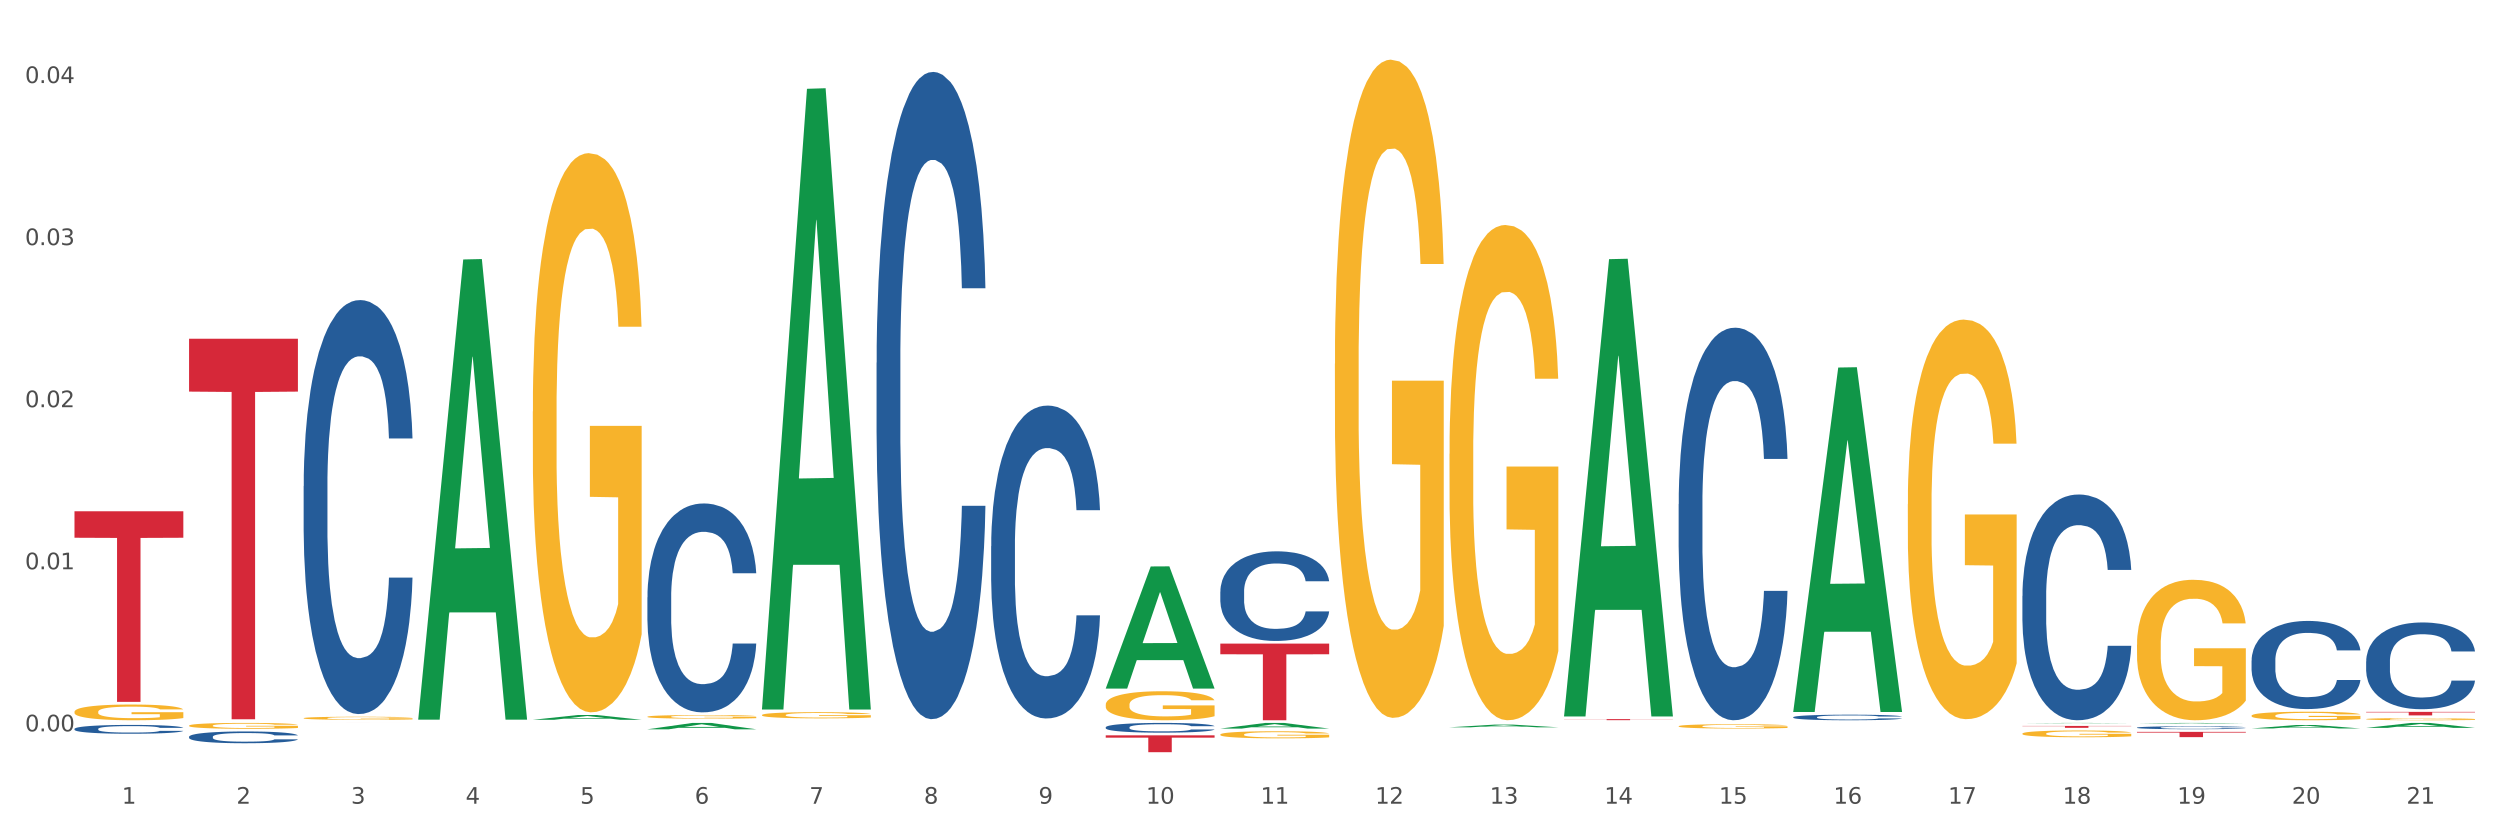 <?xml version="1.0" encoding="utf-8" standalone="no"?>
<!DOCTYPE svg PUBLIC "-//W3C//DTD SVG 1.1//EN"
  "http://www.w3.org/Graphics/SVG/1.1/DTD/svg11.dtd">
<svg xmlns:xlink="http://www.w3.org/1999/xlink" width="1080pt" height="360pt" viewBox="0 0 1080 360" xmlns="http://www.w3.org/2000/svg" version="1.1">
 <rect x="0" y="0" width="1080" height="360" fill="#333333" stroke="none"/>
 <defs>
  <style type="text/css">*{stroke-linejoin: round; stroke-linecap: butt}</style>
 </defs>
 <g id="figure_1">
  <g id="patch_1">
   <path d="M 0 360 
L 1080 360 
L 1080 0 
L 0 0 
z
" style="fill: #ffffff; stroke: #ffffff; stroke-linejoin: miter"/>
  </g>
  <g id="axes_1">
   <g id="matplotlib.axis_1">
    <g id="xtick_1">
     <g id="text_1">
      <!-- 1 -->
      <g style="fill: #4d4d4d" transform="translate(52.633 347.204) scale(0.096 -0.096)">
       <defs>
        <path id="DejaVuSans-31" d="M 794 531 
L 1825 531 
L 1825 4091 
L 703 3866 
L 703 4441 
L 1819 4666 
L 2450 4666 
L 2450 531 
L 3481 531 
L 3481 0 
L 794 0 
L 794 531 
z
" transform="scale(0.016)"/>
       </defs>
       <use xlink:href="#DejaVuSans-31"/>
      </g>
     </g>
    </g>
    <g id="xtick_2">
     <g id="text_2">
      <!-- 2 -->
      <g style="fill: #4d4d4d" transform="translate(102.133 347.204) scale(0.096 -0.096)">
       <defs>
        <path id="DejaVuSans-32" d="M 1228 531 
L 3431 531 
L 3431 0 
L 469 0 
L 469 531 
Q 828 903 1448 1529 
Q 2069 2156 2228 2338 
Q 2531 2678 2651 2914 
Q 2772 3150 2772 3378 
Q 2772 3750 2511 3984 
Q 2250 4219 1831 4219 
Q 1534 4219 1204 4116 
Q 875 4013 500 3803 
L 500 4441 
Q 881 4594 1212 4672 
Q 1544 4750 1819 4750 
Q 2544 4750 2975 4387 
Q 3406 4025 3406 3419 
Q 3406 3131 3298 2873 
Q 3191 2616 2906 2266 
Q 2828 2175 2409 1742 
Q 1991 1309 1228 531 
z
" transform="scale(0.016)"/>
       </defs>
       <use xlink:href="#DejaVuSans-32"/>
      </g>
     </g>
    </g>
    <g id="xtick_3">
     <g id="text_3">
      <!-- 3 -->
      <g style="fill: #4d4d4d" transform="translate(151.633 347.204) scale(0.096 -0.096)">
       <defs>
        <path id="DejaVuSans-33" d="M 2597 2516 
Q 3050 2419 3304 2112 
Q 3559 1806 3559 1356 
Q 3559 666 3084 287 
Q 2609 -91 1734 -91 
Q 1441 -91 1130 -33 
Q 819 25 488 141 
L 488 750 
Q 750 597 1062 519 
Q 1375 441 1716 441 
Q 2309 441 2620 675 
Q 2931 909 2931 1356 
Q 2931 1769 2642 2001 
Q 2353 2234 1838 2234 
L 1294 2234 
L 1294 2753 
L 1863 2753 
Q 2328 2753 2575 2939 
Q 2822 3125 2822 3475 
Q 2822 3834 2567 4026 
Q 2313 4219 1838 4219 
Q 1578 4219 1281 4162 
Q 984 4106 628 3988 
L 628 4550 
Q 988 4650 1302 4700 
Q 1616 4750 1894 4750 
Q 2613 4750 3031 4423 
Q 3450 4097 3450 3541 
Q 3450 3153 3228 2886 
Q 3006 2619 2597 2516 
z
" transform="scale(0.016)"/>
       </defs>
       <use xlink:href="#DejaVuSans-33"/>
      </g>
     </g>
    </g>
    <g id="xtick_4">
     <g id="text_4">
      <!-- 4 -->
      <g style="fill: #4d4d4d" transform="translate(201.133 347.204) scale(0.096 -0.096)">
       <defs>
        <path id="DejaVuSans-34" d="M 2419 4116 
L 825 1625 
L 2419 1625 
L 2419 4116 
z
M 2253 4666 
L 3047 4666 
L 3047 1625 
L 3713 1625 
L 3713 1100 
L 3047 1100 
L 3047 0 
L 2419 0 
L 2419 1100 
L 313 1100 
L 313 1709 
L 2253 4666 
z
" transform="scale(0.016)"/>
       </defs>
       <use xlink:href="#DejaVuSans-34"/>
      </g>
     </g>
    </g>
    <g id="xtick_5">
     <g id="text_5">
      <!-- 5 -->
      <g style="fill: #4d4d4d" transform="translate(250.633 347.204) scale(0.096 -0.096)">
       <defs>
        <path id="DejaVuSans-35" d="M 691 4666 
L 3169 4666 
L 3169 4134 
L 1269 4134 
L 1269 2991 
Q 1406 3038 1543 3061 
Q 1681 3084 1819 3084 
Q 2600 3084 3056 2656 
Q 3513 2228 3513 1497 
Q 3513 744 3044 326 
Q 2575 -91 1722 -91 
Q 1428 -91 1123 -41 
Q 819 9 494 109 
L 494 744 
Q 775 591 1075 516 
Q 1375 441 1709 441 
Q 2250 441 2565 725 
Q 2881 1009 2881 1497 
Q 2881 1984 2565 2268 
Q 2250 2553 1709 2553 
Q 1456 2553 1204 2497 
Q 953 2441 691 2322 
L 691 4666 
z
" transform="scale(0.016)"/>
       </defs>
       <use xlink:href="#DejaVuSans-35"/>
      </g>
     </g>
    </g>
    <g id="xtick_6">
     <g id="text_6">
      <!-- 6 -->
      <g style="fill: #4d4d4d" transform="translate(300.134 347.204) scale(0.096 -0.096)">
       <defs>
        <path id="DejaVuSans-36" d="M 2113 2584 
Q 1688 2584 1439 2293 
Q 1191 2003 1191 1497 
Q 1191 994 1439 701 
Q 1688 409 2113 409 
Q 2538 409 2786 701 
Q 3034 994 3034 1497 
Q 3034 2003 2786 2293 
Q 2538 2584 2113 2584 
z
M 3366 4563 
L 3366 3988 
Q 3128 4100 2886 4159 
Q 2644 4219 2406 4219 
Q 1781 4219 1451 3797 
Q 1122 3375 1075 2522 
Q 1259 2794 1537 2939 
Q 1816 3084 2150 3084 
Q 2853 3084 3261 2657 
Q 3669 2231 3669 1497 
Q 3669 778 3244 343 
Q 2819 -91 2113 -91 
Q 1303 -91 875 529 
Q 447 1150 447 2328 
Q 447 3434 972 4092 
Q 1497 4750 2381 4750 
Q 2619 4750 2861 4703 
Q 3103 4656 3366 4563 
z
" transform="scale(0.016)"/>
       </defs>
       <use xlink:href="#DejaVuSans-36"/>
      </g>
     </g>
    </g>
    <g id="xtick_7">
     <g id="text_7">
      <!-- 7 -->
      <g style="fill: #4d4d4d" transform="translate(349.634 347.204) scale(0.096 -0.096)">
       <defs>
        <path id="DejaVuSans-37" d="M 525 4666 
L 3525 4666 
L 3525 4397 
L 1831 0 
L 1172 0 
L 2766 4134 
L 525 4134 
L 525 4666 
z
" transform="scale(0.016)"/>
       </defs>
       <use xlink:href="#DejaVuSans-37"/>
      </g>
     </g>
    </g>
    <g id="xtick_8">
     <g id="text_8">
      <!-- 8 -->
      <g style="fill: #4d4d4d" transform="translate(399.134 347.204) scale(0.096 -0.096)">
       <defs>
        <path id="DejaVuSans-38" d="M 2034 2216 
Q 1584 2216 1326 1975 
Q 1069 1734 1069 1313 
Q 1069 891 1326 650 
Q 1584 409 2034 409 
Q 2484 409 2743 651 
Q 3003 894 3003 1313 
Q 3003 1734 2745 1975 
Q 2488 2216 2034 2216 
z
M 1403 2484 
Q 997 2584 770 2862 
Q 544 3141 544 3541 
Q 544 4100 942 4425 
Q 1341 4750 2034 4750 
Q 2731 4750 3128 4425 
Q 3525 4100 3525 3541 
Q 3525 3141 3298 2862 
Q 3072 2584 2669 2484 
Q 3125 2378 3379 2068 
Q 3634 1759 3634 1313 
Q 3634 634 3220 271 
Q 2806 -91 2034 -91 
Q 1263 -91 848 271 
Q 434 634 434 1313 
Q 434 1759 690 2068 
Q 947 2378 1403 2484 
z
M 1172 3481 
Q 1172 3119 1398 2916 
Q 1625 2713 2034 2713 
Q 2441 2713 2670 2916 
Q 2900 3119 2900 3481 
Q 2900 3844 2670 4047 
Q 2441 4250 2034 4250 
Q 1625 4250 1398 4047 
Q 1172 3844 1172 3481 
z
" transform="scale(0.016)"/>
       </defs>
       <use xlink:href="#DejaVuSans-38"/>
      </g>
     </g>
    </g>
    <g id="xtick_9">
     <g id="text_9">
      <!-- 9 -->
      <g style="fill: #4d4d4d" transform="translate(448.634 347.204) scale(0.096 -0.096)">
       <defs>
        <path id="DejaVuSans-39" d="M 703 97 
L 703 672 
Q 941 559 1184 500 
Q 1428 441 1663 441 
Q 2288 441 2617 861 
Q 2947 1281 2994 2138 
Q 2813 1869 2534 1725 
Q 2256 1581 1919 1581 
Q 1219 1581 811 2004 
Q 403 2428 403 3163 
Q 403 3881 828 4315 
Q 1253 4750 1959 4750 
Q 2769 4750 3195 4129 
Q 3622 3509 3622 2328 
Q 3622 1225 3098 567 
Q 2575 -91 1691 -91 
Q 1453 -91 1209 -44 
Q 966 3 703 97 
z
M 1959 2075 
Q 2384 2075 2632 2365 
Q 2881 2656 2881 3163 
Q 2881 3666 2632 3958 
Q 2384 4250 1959 4250 
Q 1534 4250 1286 3958 
Q 1038 3666 1038 3163 
Q 1038 2656 1286 2365 
Q 1534 2075 1959 2075 
z
" transform="scale(0.016)"/>
       </defs>
       <use xlink:href="#DejaVuSans-39"/>
      </g>
     </g>
    </g>
    <g id="xtick_10">
     <g id="text_10">
      <!-- 10 -->
      <g style="fill: #4d4d4d" transform="translate(495.079 347.204) scale(0.096 -0.096)">
       <defs>
        <path id="DejaVuSans-30" d="M 2034 4250 
Q 1547 4250 1301 3770 
Q 1056 3291 1056 2328 
Q 1056 1369 1301 889 
Q 1547 409 2034 409 
Q 2525 409 2770 889 
Q 3016 1369 3016 2328 
Q 3016 3291 2770 3770 
Q 2525 4250 2034 4250 
z
M 2034 4750 
Q 2819 4750 3233 4129 
Q 3647 3509 3647 2328 
Q 3647 1150 3233 529 
Q 2819 -91 2034 -91 
Q 1250 -91 836 529 
Q 422 1150 422 2328 
Q 422 3509 836 4129 
Q 1250 4750 2034 4750 
z
" transform="scale(0.016)"/>
       </defs>
       <use xlink:href="#DejaVuSans-31"/>
       <use xlink:href="#DejaVuSans-30" transform="translate(63.623 0)"/>
      </g>
     </g>
    </g>
    <g id="xtick_11">
     <g id="text_11">
      <!-- 11 -->
      <g style="fill: #4d4d4d" transform="translate(544.58 347.204) scale(0.096 -0.096)">
       <use xlink:href="#DejaVuSans-31"/>
       <use xlink:href="#DejaVuSans-31" transform="translate(63.623 0)"/>
      </g>
     </g>
    </g>
    <g id="xtick_12">
     <g id="text_12">
      <!-- 12 -->
      <g style="fill: #4d4d4d" transform="translate(594.08 347.204) scale(0.096 -0.096)">
       <use xlink:href="#DejaVuSans-31"/>
       <use xlink:href="#DejaVuSans-32" transform="translate(63.623 0)"/>
      </g>
     </g>
    </g>
    <g id="xtick_13">
     <g id="text_13">
      <!-- 13 -->
      <g style="fill: #4d4d4d" transform="translate(643.58 347.204) scale(0.096 -0.096)">
       <use xlink:href="#DejaVuSans-31"/>
       <use xlink:href="#DejaVuSans-33" transform="translate(63.623 0)"/>
      </g>
     </g>
    </g>
    <g id="xtick_14">
     <g id="text_14">
      <!-- 14 -->
      <g style="fill: #4d4d4d" transform="translate(693.08 347.204) scale(0.096 -0.096)">
       <use xlink:href="#DejaVuSans-31"/>
       <use xlink:href="#DejaVuSans-34" transform="translate(63.623 0)"/>
      </g>
     </g>
    </g>
    <g id="xtick_15">
     <g id="text_15">
      <!-- 15 -->
      <g style="fill: #4d4d4d" transform="translate(742.58 347.204) scale(0.096 -0.096)">
       <use xlink:href="#DejaVuSans-31"/>
       <use xlink:href="#DejaVuSans-35" transform="translate(63.623 0)"/>
      </g>
     </g>
    </g>
    <g id="xtick_16">
     <g id="text_16">
      <!-- 16 -->
      <g style="fill: #4d4d4d" transform="translate(792.08 347.204) scale(0.096 -0.096)">
       <use xlink:href="#DejaVuSans-31"/>
       <use xlink:href="#DejaVuSans-36" transform="translate(63.623 0)"/>
      </g>
     </g>
    </g>
    <g id="xtick_17">
     <g id="text_17">
      <!-- 17 -->
      <g style="fill: #4d4d4d" transform="translate(841.58 347.204) scale(0.096 -0.096)">
       <use xlink:href="#DejaVuSans-31"/>
       <use xlink:href="#DejaVuSans-37" transform="translate(63.623 0)"/>
      </g>
     </g>
    </g>
    <g id="xtick_18">
     <g id="text_18">
      <!-- 18 -->
      <g style="fill: #4d4d4d" transform="translate(891.08 347.204) scale(0.096 -0.096)">
       <use xlink:href="#DejaVuSans-31"/>
       <use xlink:href="#DejaVuSans-38" transform="translate(63.623 0)"/>
      </g>
     </g>
    </g>
    <g id="xtick_19">
     <g id="text_19">
      <!-- 19 -->
      <g style="fill: #4d4d4d" transform="translate(940.58 347.204) scale(0.096 -0.096)">
       <use xlink:href="#DejaVuSans-31"/>
       <use xlink:href="#DejaVuSans-39" transform="translate(63.623 0)"/>
      </g>
     </g>
    </g>
    <g id="xtick_20">
     <g id="text_20">
      <!-- 20 -->
      <g style="fill: #4d4d4d" transform="translate(990.08 347.204) scale(0.096 -0.096)">
       <use xlink:href="#DejaVuSans-32"/>
       <use xlink:href="#DejaVuSans-30" transform="translate(63.623 0)"/>
      </g>
     </g>
    </g>
    <g id="xtick_21">
     <g id="text_21">
      <!-- 21 -->
      <g style="fill: #4d4d4d" transform="translate(1039.58 347.204) scale(0.096 -0.096)">
       <use xlink:href="#DejaVuSans-32"/>
       <use xlink:href="#DejaVuSans-31" transform="translate(63.623 0)"/>
      </g>
     </g>
    </g>
    <g id="xtick_22"/>
    <g id="xtick_23"/>
    <g id="xtick_24"/>
    <g id="xtick_25"/>
    <g id="xtick_26"/>
    <g id="xtick_27"/>
    <g id="xtick_28"/>
    <g id="xtick_29"/>
    <g id="xtick_30"/>
    <g id="xtick_31"/>
    <g id="xtick_32"/>
    <g id="xtick_33"/>
    <g id="xtick_34"/>
    <g id="xtick_35"/>
    <g id="xtick_36"/>
    <g id="xtick_37"/>
    <g id="xtick_38"/>
    <g id="xtick_39"/>
    <g id="xtick_40"/>
    <g id="xtick_41"/>
   </g>
   <g id="matplotlib.axis_2">
    <g id="ytick_1">
     <g id="text_22">
      <!-- 0.00 -->
      <g style="fill: #4d4d4d" transform="translate(10.8 315.947) scale(0.096 -0.096)">
       <defs>
        <path id="DejaVuSans-2e" d="M 684 794 
L 1344 794 
L 1344 0 
L 684 0 
L 684 794 
z
" transform="scale(0.016)"/>
       </defs>
       <use xlink:href="#DejaVuSans-30"/>
       <use xlink:href="#DejaVuSans-2e" transform="translate(63.623 0)"/>
       <use xlink:href="#DejaVuSans-30" transform="translate(95.41 0)"/>
       <use xlink:href="#DejaVuSans-30" transform="translate(159.033 0)"/>
      </g>
     </g>
    </g>
    <g id="ytick_2">
     <g id="text_23">
      <!-- 0.01 -->
      <g style="fill: #4d4d4d" transform="translate(10.8 245.929) scale(0.096 -0.096)">
       <use xlink:href="#DejaVuSans-30"/>
       <use xlink:href="#DejaVuSans-2e" transform="translate(63.623 0)"/>
       <use xlink:href="#DejaVuSans-30" transform="translate(95.41 0)"/>
       <use xlink:href="#DejaVuSans-31" transform="translate(159.033 0)"/>
      </g>
     </g>
    </g>
    <g id="ytick_3">
     <g id="text_24">
      <!-- 0.02 -->
      <g style="fill: #4d4d4d" transform="translate(10.8 175.91) scale(0.096 -0.096)">
       <use xlink:href="#DejaVuSans-30"/>
       <use xlink:href="#DejaVuSans-2e" transform="translate(63.623 0)"/>
       <use xlink:href="#DejaVuSans-30" transform="translate(95.41 0)"/>
       <use xlink:href="#DejaVuSans-32" transform="translate(159.033 0)"/>
      </g>
     </g>
    </g>
    <g id="ytick_4">
     <g id="text_25">
      <!-- 0.03 -->
      <g style="fill: #4d4d4d" transform="translate(10.8 105.892) scale(0.096 -0.096)">
       <use xlink:href="#DejaVuSans-30"/>
       <use xlink:href="#DejaVuSans-2e" transform="translate(63.623 0)"/>
       <use xlink:href="#DejaVuSans-30" transform="translate(95.41 0)"/>
       <use xlink:href="#DejaVuSans-33" transform="translate(159.033 0)"/>
      </g>
     </g>
    </g>
    <g id="ytick_5">
     <g id="text_26">
      <!-- 0.04 -->
      <g style="fill: #4d4d4d" transform="translate(10.8 35.874) scale(0.096 -0.096)">
       <use xlink:href="#DejaVuSans-30"/>
       <use xlink:href="#DejaVuSans-2e" transform="translate(63.623 0)"/>
       <use xlink:href="#DejaVuSans-30" transform="translate(95.41 0)"/>
       <use xlink:href="#DejaVuSans-34" transform="translate(159.033 0)"/>
      </g>
     </g>
    </g>
    <g id="ytick_6"/>
    <g id="ytick_7"/>
    <g id="ytick_8"/>
    <g id="ytick_9"/>
   </g>
   <g id="PolyCollection_1">
    <path d="M 180.675 310.511 
L 180.723 310.324 
L 200.115 112.09 
L 208.163 111.903 
L 227.7 310.885 
L 218.392 310.885 
L 214.174 264.549 
L 194.152 264.549 
L 194.007 265.296 
L 189.935 310.885 
L 180.675 310.885 
L 180.675 310.511 
L 196.673 236.897 
L 211.653 236.71 
L 204.236 154.315 
L 204.139 153.941 
L 204.042 154.502 
L 196.625 236.71 
L 196.673 236.897 
L 180.675 310.511 
z
" clip-path="url(#p8c0495292e)" style="fill: #109648"/>
    <path d="M 279.675 309.624 
L 279.731 309.623 
L 279.731 309.571 
L 279.842 309.526 
L 280.397 309.418 
L 281.23 309.329 
L 281.84 309.282 
L 282.451 309.243 
L 283.173 309.204 
L 284.061 309.164 
L 285.671 309.105 
L 286.67 309.074 
L 287.892 309.043 
L 290.113 308.997 
L 291.723 308.971 
L 293.388 308.949 
L 296.109 308.923 
L 297.885 308.912 
L 299.773 308.903 
L 302.049 308.897 
L 303.77 308.896 
L 307.546 308.9 
L 310.766 308.913 
L 312.32 308.923 
L 314.319 308.941 
L 315.374 308.952 
L 317.095 308.975 
L 318.872 309.005 
L 320.093 309.031 
L 321.925 309.08 
L 323.313 309.129 
L 324.59 309.19 
L 325.256 309.231 
L 325.756 309.27 
L 326.2 309.315 
L 326.644 309.385 
L 316.651 309.385 
L 316.262 309.335 
L 315.652 309.287 
L 314.763 309.241 
L 313.986 309.213 
L 312.654 309.177 
L 311.432 309.154 
L 310.155 309.136 
L 308.601 309.122 
L 307.379 309.115 
L 305.658 309.109 
L 302.271 309.11 
L 299.995 309.122 
L 298.441 309.136 
L 297.441 309.149 
L 296.553 309.164 
L 295.554 309.184 
L 294.388 309.214 
L 293.555 309.241 
L 292.722 309.276 
L 292.056 309.31 
L 291.445 309.351 
L 290.945 309.394 
L 290.557 309.438 
L 290.224 309.493 
L 289.946 309.584 
L 289.946 309.781 
L 290.057 309.826 
L 290.335 309.885 
L 290.668 309.929 
L 291.223 309.982 
L 291.723 310.018 
L 292.667 310.07 
L 293.721 310.113 
L 294.554 310.141 
L 295.387 310.164 
L 296.831 310.195 
L 298.441 310.221 
L 299.829 310.237 
L 301.716 310.251 
L 302.993 310.257 
L 304.104 310.26 
L 306.824 310.26 
L 308.767 310.256 
L 310.932 310.246 
L 312.598 310.233 
L 313.986 310.217 
L 315.541 310.191 
L 316.54 310.167 
L 316.54 309.866 
L 304.326 309.864 
L 304.326 309.664 
L 326.7 309.664 
L 326.7 310.251 
L 325.756 310.282 
L 324.701 310.309 
L 323.591 310.333 
L 321.925 310.364 
L 319.927 310.392 
L 318.15 310.413 
L 316.262 310.43 
L 314.042 310.446 
L 311.155 310.46 
L 309.378 310.466 
L 307.157 310.47 
L 304.548 310.472 
L 302.271 310.469 
L 300.051 310.461 
L 297.719 310.449 
L 295.443 310.43 
L 293.721 310.411 
L 292 310.388 
L 290.168 310.358 
L 288.725 310.329 
L 287.614 310.303 
L 286.393 310.27 
L 285.06 310.227 
L 284.061 310.188 
L 283.173 310.148 
L 282.229 310.096 
L 281.563 310.051 
L 280.896 309.995 
L 280.508 309.954 
L 280.064 309.889 
L 279.731 309.798 
L 279.675 309.624 
z
" clip-path="url(#p8c0495292e)" style="fill: #f7b32b"/>
    <path d="M 230.175 177.786 
L 230.231 177.566 
L 230.231 169.623 
L 230.342 162.784 
L 230.897 146.237 
L 231.73 132.559 
L 232.34 125.278 
L 232.951 119.322 
L 233.673 113.365 
L 234.561 107.187 
L 236.171 98.142 
L 237.17 93.509 
L 238.392 88.655 
L 240.613 81.595 
L 242.223 77.624 
L 243.888 74.315 
L 246.609 70.344 
L 248.385 68.579 
L 250.273 67.255 
L 252.549 66.372 
L 254.27 66.152 
L 258.046 66.814 
L 261.266 68.799 
L 262.82 70.344 
L 264.819 72.991 
L 265.874 74.756 
L 267.595 78.286 
L 269.372 82.919 
L 270.593 86.89 
L 272.425 94.391 
L 273.813 101.892 
L 275.09 111.159 
L 275.756 117.557 
L 276.256 123.513 
L 276.7 130.353 
L 277.144 141.163 
L 267.151 141.163 
L 266.762 133.441 
L 266.152 126.161 
L 265.263 119.101 
L 264.486 114.689 
L 263.154 109.173 
L 261.932 105.643 
L 260.655 102.996 
L 259.101 100.789 
L 257.879 99.686 
L 256.158 98.804 
L 252.771 99.024 
L 250.495 100.789 
L 248.941 102.996 
L 247.941 104.981 
L 247.053 107.187 
L 246.054 110.276 
L 244.888 114.909 
L 244.055 119.101 
L 243.222 124.396 
L 242.556 129.691 
L 241.945 135.868 
L 241.445 142.487 
L 241.057 149.326 
L 240.724 157.71 
L 240.446 171.609 
L 240.446 201.834 
L 240.557 208.673 
L 240.835 217.719 
L 241.168 224.558 
L 241.723 232.721 
L 242.223 238.237 
L 243.167 246.179 
L 244.221 252.798 
L 245.054 256.989 
L 245.887 260.519 
L 247.331 265.373 
L 248.941 269.344 
L 250.329 271.771 
L 252.216 273.977 
L 253.493 274.86 
L 254.604 275.301 
L 257.324 275.301 
L 259.267 274.639 
L 261.432 273.095 
L 263.098 271.109 
L 264.486 268.682 
L 266.041 264.711 
L 267.04 260.961 
L 267.04 214.851 
L 254.826 214.63 
L 254.826 183.964 
L 277.2 183.964 
L 277.2 273.977 
L 276.256 278.61 
L 275.201 282.802 
L 274.091 286.553 
L 272.425 291.186 
L 270.427 295.598 
L 268.65 298.687 
L 266.762 301.334 
L 264.542 303.761 
L 261.655 305.967 
L 259.878 306.85 
L 257.657 307.512 
L 255.048 307.732 
L 252.771 307.291 
L 250.551 306.188 
L 248.219 304.202 
L 245.943 301.334 
L 244.221 298.466 
L 242.5 294.936 
L 240.668 290.303 
L 239.225 285.891 
L 238.114 281.92 
L 236.893 276.845 
L 235.56 270.227 
L 234.561 264.27 
L 233.673 258.093 
L 232.729 250.15 
L 232.063 243.311 
L 231.396 234.707 
L 231.008 228.309 
L 230.564 218.381 
L 230.231 204.482 
L 230.175 177.786 
z
" clip-path="url(#p8c0495292e)" style="fill: #f7b32b"/>
    <path d="M 131.175 310.248 
L 131.231 310.247 
L 131.231 310.203 
L 131.342 310.165 
L 131.897 310.073 
L 132.73 309.997 
L 133.34 309.956 
L 133.951 309.923 
L 134.673 309.89 
L 135.561 309.856 
L 137.171 309.806 
L 138.17 309.78 
L 139.392 309.753 
L 141.613 309.714 
L 143.223 309.692 
L 144.888 309.674 
L 147.609 309.651 
L 149.385 309.642 
L 151.273 309.634 
L 153.549 309.629 
L 155.27 309.628 
L 159.046 309.632 
L 162.266 309.643 
L 163.82 309.651 
L 165.819 309.666 
L 166.874 309.676 
L 168.595 309.696 
L 170.372 309.721 
L 171.593 309.743 
L 173.425 309.785 
L 174.813 309.827 
L 176.09 309.878 
L 176.756 309.914 
L 177.256 309.947 
L 177.7 309.985 
L 178.144 310.045 
L 168.151 310.045 
L 167.762 310.002 
L 167.152 309.961 
L 166.263 309.922 
L 165.486 309.898 
L 164.154 309.867 
L 162.932 309.847 
L 161.655 309.833 
L 160.101 309.821 
L 158.879 309.814 
L 157.158 309.809 
L 153.771 309.811 
L 151.495 309.821 
L 149.941 309.833 
L 148.941 309.844 
L 148.053 309.856 
L 147.054 309.873 
L 145.888 309.899 
L 145.055 309.922 
L 144.222 309.952 
L 143.556 309.981 
L 142.945 310.015 
L 142.445 310.052 
L 142.057 310.09 
L 141.724 310.136 
L 141.446 310.214 
L 141.446 310.381 
L 141.557 310.419 
L 141.835 310.47 
L 142.168 310.508 
L 142.723 310.553 
L 143.223 310.584 
L 144.167 310.628 
L 145.221 310.664 
L 146.054 310.688 
L 146.887 310.707 
L 148.331 310.734 
L 149.941 310.756 
L 151.329 310.77 
L 153.216 310.782 
L 154.493 310.787 
L 155.604 310.789 
L 158.324 310.789 
L 160.267 310.786 
L 162.432 310.777 
L 164.098 310.766 
L 165.486 310.753 
L 167.041 310.731 
L 168.04 310.71 
L 168.04 310.454 
L 155.826 310.452 
L 155.826 310.282 
L 178.2 310.282 
L 178.2 310.782 
L 177.256 310.808 
L 176.201 310.831 
L 175.091 310.852 
L 173.425 310.877 
L 171.427 310.902 
L 169.65 310.919 
L 167.762 310.934 
L 165.542 310.947 
L 162.655 310.96 
L 160.878 310.964 
L 158.657 310.968 
L 156.048 310.969 
L 153.771 310.967 
L 151.551 310.961 
L 149.219 310.95 
L 146.943 310.934 
L 145.221 310.918 
L 143.5 310.898 
L 141.668 310.873 
L 140.225 310.848 
L 139.114 310.826 
L 137.893 310.798 
L 136.56 310.761 
L 135.561 310.728 
L 134.673 310.694 
L 133.729 310.65 
L 133.063 310.612 
L 132.396 310.564 
L 132.008 310.528 
L 131.564 310.473 
L 131.231 310.396 
L 131.175 310.248 
z
" clip-path="url(#p8c0495292e)" style="fill: #f7b32b"/>
    <path d="M 32.175 307.498 
L 32.231 307.492 
L 32.231 307.269 
L 32.342 307.077 
L 32.897 306.611 
L 33.73 306.226 
L 34.34 306.022 
L 34.951 305.854 
L 35.673 305.687 
L 36.561 305.513 
L 38.171 305.258 
L 39.17 305.128 
L 40.392 304.992 
L 42.613 304.793 
L 44.223 304.681 
L 45.888 304.588 
L 48.609 304.477 
L 50.385 304.427 
L 52.273 304.39 
L 54.549 304.365 
L 56.27 304.359 
L 60.046 304.377 
L 63.266 304.433 
L 64.82 304.477 
L 66.819 304.551 
L 67.874 304.601 
L 69.595 304.7 
L 71.372 304.83 
L 72.593 304.942 
L 74.425 305.153 
L 75.813 305.364 
L 77.09 305.624 
L 77.756 305.804 
L 78.256 305.972 
L 78.7 306.164 
L 79.144 306.468 
L 69.151 306.468 
L 68.762 306.251 
L 68.152 306.046 
L 67.263 305.848 
L 66.486 305.724 
L 65.154 305.569 
L 63.932 305.469 
L 62.655 305.395 
L 61.101 305.333 
L 59.879 305.302 
L 58.158 305.277 
L 54.771 305.283 
L 52.495 305.333 
L 50.941 305.395 
L 49.941 305.451 
L 49.053 305.513 
L 48.054 305.6 
L 46.888 305.73 
L 46.055 305.848 
L 45.222 305.997 
L 44.556 306.146 
L 43.945 306.319 
L 43.445 306.506 
L 43.057 306.698 
L 42.724 306.934 
L 42.446 307.325 
L 42.446 308.175 
L 42.557 308.367 
L 42.835 308.622 
L 43.168 308.814 
L 43.723 309.044 
L 44.223 309.199 
L 45.167 309.422 
L 46.221 309.608 
L 47.054 309.726 
L 47.887 309.825 
L 49.331 309.962 
L 50.941 310.074 
L 52.329 310.142 
L 54.216 310.204 
L 55.493 310.229 
L 56.604 310.241 
L 59.324 310.241 
L 61.267 310.223 
L 63.432 310.179 
L 65.098 310.123 
L 66.486 310.055 
L 68.041 309.943 
L 69.04 309.838 
L 69.04 308.541 
L 56.826 308.535 
L 56.826 307.672 
L 79.2 307.672 
L 79.2 310.204 
L 78.256 310.334 
L 77.201 310.452 
L 76.091 310.558 
L 74.425 310.688 
L 72.427 310.812 
L 70.65 310.899 
L 68.762 310.973 
L 66.542 311.042 
L 63.655 311.104 
L 61.878 311.129 
L 59.657 311.147 
L 57.048 311.153 
L 54.771 311.141 
L 52.551 311.11 
L 50.219 311.054 
L 47.943 310.973 
L 46.221 310.893 
L 44.5 310.793 
L 42.668 310.663 
L 41.225 310.539 
L 40.114 310.427 
L 38.893 310.285 
L 37.56 310.098 
L 36.561 309.931 
L 35.673 309.757 
L 34.729 309.534 
L 34.063 309.341 
L 33.396 309.099 
L 33.008 308.919 
L 32.564 308.64 
L 32.231 308.249 
L 32.175 307.498 
z
" clip-path="url(#p8c0495292e)" style="fill: #f7b32b"/>
    <path d="M 1022.175 285.743 
L 1022.231 285.708 
L 1022.231 284.75 
L 1022.397 283.449 
L 1023.009 281.052 
L 1023.787 279.238 
L 1025.121 277.115 
L 1025.844 276.225 
L 1026.789 275.232 
L 1028.734 273.623 
L 1030.957 272.254 
L 1032.514 271.5 
L 1033.681 271.021 
L 1036.294 270.165 
L 1037.794 269.789 
L 1039.351 269.48 
L 1040.685 269.275 
L 1042.908 269.035 
L 1044.687 268.933 
L 1046.744 268.898 
L 1048.467 268.933 
L 1050.746 269.07 
L 1054.081 269.48 
L 1055.359 269.72 
L 1057.082 270.131 
L 1058.861 270.679 
L 1060.306 271.227 
L 1061.974 272.014 
L 1063.697 273.041 
L 1065.365 274.342 
L 1066.532 275.54 
L 1067.477 276.807 
L 1068.311 278.348 
L 1068.922 280.025 
L 1069.2 281.429 
L 1059.028 281.429 
L 1058.75 280.162 
L 1058.194 278.793 
L 1057.638 277.868 
L 1057.027 277.115 
L 1056.082 276.259 
L 1055.248 275.711 
L 1053.859 275.061 
L 1052.58 274.65 
L 1051.524 274.41 
L 1050.245 274.205 
L 1047.522 274 
L 1045.576 274 
L 1044.353 274.068 
L 1042.853 274.239 
L 1041.574 274.479 
L 1040.073 274.89 
L 1038.906 275.335 
L 1037.739 275.917 
L 1037.072 276.328 
L 1036.071 277.081 
L 1035.404 277.697 
L 1034.515 278.758 
L 1034.015 279.512 
L 1033.125 281.463 
L 1032.736 282.901 
L 1032.569 283.894 
L 1032.458 284.989 
L 1032.458 290.33 
L 1032.792 292.727 
L 1033.07 293.754 
L 1033.514 294.918 
L 1034.348 296.424 
L 1035.571 297.897 
L 1036.849 298.958 
L 1037.906 299.608 
L 1038.906 300.088 
L 1039.907 300.464 
L 1041.13 300.807 
L 1042.13 301.012 
L 1043.631 301.217 
L 1045.41 301.32 
L 1046.799 301.32 
L 1049.634 301.149 
L 1050.912 300.978 
L 1052.135 300.738 
L 1053.469 300.362 
L 1054.526 299.951 
L 1055.137 299.643 
L 1056.138 298.992 
L 1056.916 298.307 
L 1057.583 297.52 
L 1058.027 296.835 
L 1058.528 295.808 
L 1058.917 294.644 
L 1059.028 294.028 
L 1069.2 294.028 
L 1068.978 295.26 
L 1068.589 296.459 
L 1067.81 298.068 
L 1067.199 298.992 
L 1066.254 300.122 
L 1065.253 301.08 
L 1063.864 302.142 
L 1062.585 302.929 
L 1061.251 303.614 
L 1059.806 304.23 
L 1057.194 305.086 
L 1056.249 305.326 
L 1054.248 305.737 
L 1052.691 305.976 
L 1050.412 306.216 
L 1048.078 306.353 
L 1045.632 306.387 
L 1043.464 306.319 
L 1041.074 306.113 
L 1039.573 305.908 
L 1037.906 305.6 
L 1035.96 305.12 
L 1034.126 304.538 
L 1032.403 303.854 
L 1030.791 303.066 
L 1029.29 302.176 
L 1027.344 300.704 
L 1025.899 299.266 
L 1024.843 297.931 
L 1024.12 296.801 
L 1023.398 295.363 
L 1023.009 294.37 
L 1022.397 291.974 
L 1022.175 289.748 
L 1022.175 285.743 
z
" clip-path="url(#p8c0495292e)" style="fill: #255c99"/>
    <path d="M 972.675 285.35 
L 972.731 285.315 
L 972.731 284.341 
L 972.897 283.019 
L 973.509 280.585 
L 974.287 278.741 
L 975.621 276.585 
L 976.344 275.68 
L 977.289 274.672 
L 979.234 273.037 
L 981.457 271.645 
L 983.014 270.88 
L 984.181 270.393 
L 986.794 269.524 
L 988.294 269.141 
L 989.851 268.828 
L 991.185 268.619 
L 993.408 268.376 
L 995.187 268.272 
L 997.244 268.237 
L 998.967 268.272 
L 1001.246 268.411 
L 1004.581 268.828 
L 1005.859 269.072 
L 1007.582 269.489 
L 1009.361 270.045 
L 1010.806 270.602 
L 1012.474 271.402 
L 1014.197 272.445 
L 1015.865 273.767 
L 1017.032 274.985 
L 1017.977 276.271 
L 1018.811 277.837 
L 1019.422 279.541 
L 1019.7 280.967 
L 1009.528 280.967 
L 1009.25 279.68 
L 1008.694 278.289 
L 1008.138 277.35 
L 1007.527 276.585 
L 1006.582 275.715 
L 1005.748 275.158 
L 1004.359 274.498 
L 1003.08 274.08 
L 1002.024 273.837 
L 1000.745 273.628 
L 998.022 273.419 
L 996.076 273.419 
L 994.853 273.489 
L 993.353 273.663 
L 992.074 273.906 
L 990.573 274.324 
L 989.406 274.776 
L 988.239 275.367 
L 987.572 275.785 
L 986.571 276.55 
L 985.904 277.176 
L 985.015 278.254 
L 984.515 279.019 
L 983.625 281.002 
L 983.236 282.463 
L 983.069 283.471 
L 982.958 284.585 
L 982.958 290.011 
L 983.292 292.445 
L 983.57 293.489 
L 984.014 294.671 
L 984.848 296.202 
L 986.071 297.697 
L 987.349 298.776 
L 988.406 299.437 
L 989.406 299.924 
L 990.407 300.306 
L 991.63 300.654 
L 992.63 300.863 
L 994.131 301.071 
L 995.91 301.176 
L 997.299 301.176 
L 1000.134 301.002 
L 1001.413 300.828 
L 1002.635 300.584 
L 1003.969 300.202 
L 1005.026 299.784 
L 1005.637 299.471 
L 1006.638 298.811 
L 1007.416 298.115 
L 1008.083 297.315 
L 1008.527 296.619 
L 1009.028 295.576 
L 1009.417 294.393 
L 1009.528 293.767 
L 1019.7 293.767 
L 1019.478 295.019 
L 1019.089 296.237 
L 1018.31 297.871 
L 1017.699 298.811 
L 1016.754 299.958 
L 1015.753 300.932 
L 1014.364 302.011 
L 1013.085 302.811 
L 1011.751 303.506 
L 1010.306 304.132 
L 1007.694 305.002 
L 1006.749 305.245 
L 1004.748 305.663 
L 1003.191 305.906 
L 1000.912 306.15 
L 998.578 306.289 
L 996.132 306.324 
L 993.964 306.254 
L 991.574 306.045 
L 990.073 305.837 
L 988.406 305.524 
L 986.46 305.037 
L 984.626 304.445 
L 982.903 303.75 
L 981.291 302.95 
L 979.79 302.045 
L 977.844 300.55 
L 976.399 299.089 
L 975.343 297.732 
L 974.62 296.584 
L 973.898 295.124 
L 973.509 294.115 
L 972.897 291.68 
L 972.675 289.419 
L 972.675 285.35 
z
" clip-path="url(#p8c0495292e)" style="fill: #255c99"/>
    <path d="M 923.175 314.319 
L 923.231 314.318 
L 923.231 314.286 
L 923.397 314.242 
L 924.009 314.161 
L 924.787 314.1 
L 926.121 314.028 
L 926.844 313.998 
L 927.789 313.964 
L 929.734 313.91 
L 931.957 313.864 
L 933.514 313.838 
L 934.681 313.822 
L 937.294 313.793 
L 938.794 313.781 
L 940.351 313.77 
L 941.685 313.763 
L 943.908 313.755 
L 945.687 313.752 
L 947.744 313.75 
L 949.467 313.752 
L 951.746 313.756 
L 955.081 313.77 
L 956.359 313.778 
L 958.082 313.792 
L 959.861 313.811 
L 961.306 313.829 
L 962.974 313.856 
L 964.697 313.89 
L 966.365 313.934 
L 967.532 313.975 
L 968.477 314.018 
L 969.311 314.07 
L 969.922 314.126 
L 970.2 314.174 
L 960.028 314.174 
L 959.75 314.131 
L 959.194 314.085 
L 958.638 314.053 
L 958.027 314.028 
L 957.082 313.999 
L 956.248 313.981 
L 954.859 313.959 
L 953.58 313.945 
L 952.524 313.937 
L 951.245 313.93 
L 948.522 313.923 
L 946.576 313.923 
L 945.353 313.925 
L 943.853 313.931 
L 942.574 313.939 
L 941.073 313.953 
L 939.906 313.968 
L 938.739 313.987 
L 938.072 314.001 
L 937.071 314.027 
L 936.404 314.048 
L 935.515 314.083 
L 935.015 314.109 
L 934.125 314.175 
L 933.736 314.223 
L 933.569 314.257 
L 933.458 314.294 
L 933.458 314.474 
L 933.792 314.555 
L 934.07 314.59 
L 934.514 314.629 
L 935.348 314.68 
L 936.571 314.73 
L 937.849 314.766 
L 938.906 314.788 
L 939.906 314.804 
L 940.907 314.816 
L 942.13 314.828 
L 943.13 314.835 
L 944.631 314.842 
L 946.41 314.845 
L 947.799 314.845 
L 950.634 314.84 
L 951.913 314.834 
L 953.135 314.826 
L 954.469 314.813 
L 955.526 314.799 
L 956.137 314.789 
L 957.138 314.767 
L 957.916 314.744 
L 958.583 314.717 
L 959.027 314.694 
L 959.528 314.659 
L 959.917 314.62 
L 960.028 314.599 
L 970.2 314.599 
L 969.978 314.641 
L 969.589 314.681 
L 968.81 314.736 
L 968.199 314.767 
L 967.254 314.805 
L 966.253 314.837 
L 964.864 314.873 
L 963.585 314.9 
L 962.251 314.923 
L 960.806 314.944 
L 958.194 314.973 
L 957.249 314.981 
L 955.248 314.994 
L 953.691 315.003 
L 951.412 315.011 
L 949.078 315.015 
L 946.632 315.016 
L 944.464 315.014 
L 942.074 315.007 
L 940.573 315 
L 938.906 314.99 
L 936.96 314.974 
L 935.126 314.954 
L 933.403 314.931 
L 931.791 314.904 
L 930.29 314.874 
L 928.344 314.825 
L 926.899 314.776 
L 925.843 314.731 
L 925.12 314.693 
L 924.398 314.644 
L 924.009 314.611 
L 923.397 314.53 
L 923.175 314.455 
L 923.175 314.319 
z
" clip-path="url(#p8c0495292e)" style="fill: #255c99"/>
    <path d="M 329.175 308.895 
L 329.231 308.892 
L 329.231 308.804 
L 329.342 308.728 
L 329.897 308.544 
L 330.73 308.392 
L 331.34 308.311 
L 331.951 308.245 
L 332.673 308.179 
L 333.561 308.11 
L 335.171 308.009 
L 336.17 307.958 
L 337.392 307.904 
L 339.613 307.826 
L 341.223 307.781 
L 342.888 307.745 
L 345.609 307.7 
L 347.385 307.681 
L 349.273 307.666 
L 351.549 307.656 
L 353.27 307.654 
L 357.046 307.661 
L 360.266 307.683 
L 361.82 307.7 
L 363.819 307.73 
L 364.874 307.75 
L 366.595 307.789 
L 368.372 307.84 
L 369.593 307.884 
L 371.425 307.968 
L 372.813 308.051 
L 374.09 308.154 
L 374.756 308.225 
L 375.256 308.291 
L 375.7 308.367 
L 376.144 308.488 
L 366.151 308.488 
L 365.762 308.402 
L 365.152 308.321 
L 364.263 308.242 
L 363.486 308.193 
L 362.154 308.132 
L 360.932 308.093 
L 359.655 308.063 
L 358.101 308.039 
L 356.879 308.027 
L 355.158 308.017 
L 351.771 308.019 
L 349.495 308.039 
L 347.941 308.063 
L 346.941 308.085 
L 346.053 308.11 
L 345.054 308.144 
L 343.888 308.196 
L 343.055 308.242 
L 342.222 308.301 
L 341.556 308.36 
L 340.945 308.429 
L 340.445 308.502 
L 340.057 308.578 
L 339.724 308.672 
L 339.446 308.826 
L 339.446 309.162 
L 339.557 309.238 
L 339.835 309.339 
L 340.168 309.415 
L 340.723 309.505 
L 341.223 309.567 
L 342.167 309.655 
L 343.221 309.729 
L 344.054 309.775 
L 344.887 309.814 
L 346.331 309.868 
L 347.941 309.912 
L 349.329 309.939 
L 351.216 309.964 
L 352.493 309.974 
L 353.604 309.979 
L 356.324 309.979 
L 358.267 309.971 
L 360.432 309.954 
L 362.098 309.932 
L 363.486 309.905 
L 365.041 309.861 
L 366.04 309.819 
L 366.04 309.307 
L 353.826 309.304 
L 353.826 308.963 
L 376.2 308.963 
L 376.2 309.964 
L 375.256 310.015 
L 374.201 310.062 
L 373.091 310.104 
L 371.425 310.155 
L 369.427 310.204 
L 367.65 310.239 
L 365.762 310.268 
L 363.542 310.295 
L 360.655 310.32 
L 358.878 310.329 
L 356.657 310.337 
L 354.048 310.339 
L 351.771 310.334 
L 349.551 310.322 
L 347.219 310.3 
L 344.943 310.268 
L 343.221 310.236 
L 341.5 310.197 
L 339.668 310.145 
L 338.225 310.096 
L 337.114 310.052 
L 335.893 309.996 
L 334.56 309.922 
L 333.561 309.856 
L 332.673 309.787 
L 331.729 309.699 
L 331.063 309.623 
L 330.396 309.527 
L 330.008 309.456 
L 329.564 309.346 
L 329.231 309.191 
L 329.175 308.895 
z
" clip-path="url(#p8c0495292e)" style="fill: #f7b32b"/>
    <path d="M 873.675 257.445 
L 873.731 257.356 
L 873.731 254.862 
L 873.897 251.477 
L 874.509 245.243 
L 875.287 240.522 
L 876.621 235 
L 877.344 232.684 
L 878.289 230.101 
L 880.234 225.915 
L 882.457 222.352 
L 884.014 220.393 
L 885.181 219.146 
L 887.794 216.919 
L 889.294 215.939 
L 890.851 215.138 
L 892.185 214.603 
L 894.408 213.98 
L 896.187 213.712 
L 898.244 213.623 
L 899.967 213.712 
L 902.246 214.069 
L 905.581 215.138 
L 906.859 215.761 
L 908.582 216.83 
L 910.361 218.255 
L 911.806 219.68 
L 913.474 221.729 
L 915.197 224.401 
L 916.865 227.785 
L 918.032 230.903 
L 918.977 234.198 
L 919.811 238.206 
L 920.422 242.571 
L 920.7 246.222 
L 910.528 246.222 
L 910.25 242.927 
L 909.694 239.364 
L 909.138 236.959 
L 908.527 235 
L 907.582 232.773 
L 906.748 231.348 
L 905.359 229.656 
L 904.08 228.587 
L 903.024 227.963 
L 901.745 227.429 
L 899.022 226.895 
L 897.076 226.895 
L 895.853 227.073 
L 894.353 227.518 
L 893.074 228.142 
L 891.573 229.21 
L 890.406 230.368 
L 889.239 231.882 
L 888.572 232.951 
L 887.571 234.911 
L 886.904 236.514 
L 886.015 239.275 
L 885.515 241.235 
L 884.625 246.312 
L 884.236 250.052 
L 884.069 252.635 
L 883.958 255.486 
L 883.958 269.38 
L 884.292 275.615 
L 884.57 278.287 
L 885.014 281.315 
L 885.848 285.234 
L 887.071 289.064 
L 888.349 291.825 
L 889.406 293.518 
L 890.406 294.765 
L 891.407 295.744 
L 892.63 296.635 
L 893.63 297.17 
L 895.131 297.704 
L 896.91 297.971 
L 898.299 297.971 
L 901.134 297.526 
L 902.413 297.081 
L 903.635 296.457 
L 904.969 295.477 
L 906.026 294.408 
L 906.637 293.607 
L 907.638 291.915 
L 908.416 290.133 
L 909.083 288.085 
L 909.527 286.303 
L 910.028 283.631 
L 910.417 280.603 
L 910.528 279 
L 920.7 279 
L 920.478 282.206 
L 920.089 285.323 
L 919.31 289.51 
L 918.699 291.915 
L 917.754 294.854 
L 916.753 297.348 
L 915.364 300.109 
L 914.085 302.157 
L 912.751 303.939 
L 911.306 305.542 
L 908.694 307.769 
L 907.749 308.392 
L 905.748 309.461 
L 904.191 310.085 
L 901.912 310.708 
L 899.578 311.064 
L 897.132 311.153 
L 894.964 310.975 
L 892.574 310.441 
L 891.073 309.906 
L 889.406 309.105 
L 887.46 307.858 
L 885.626 306.344 
L 883.903 304.562 
L 882.291 302.514 
L 880.79 300.198 
L 878.844 296.368 
L 877.399 292.627 
L 876.343 289.153 
L 875.62 286.214 
L 874.898 282.473 
L 874.509 279.89 
L 873.897 273.656 
L 873.675 267.866 
L 873.675 257.445 
z
" clip-path="url(#p8c0495292e)" style="fill: #255c99"/>
    <path d="M 725.175 217.762 
L 725.231 217.608 
L 725.231 213.271 
L 725.397 207.386 
L 726.009 196.544 
L 726.787 188.336 
L 728.121 178.733 
L 728.844 174.707 
L 729.789 170.215 
L 731.734 162.936 
L 733.957 156.741 
L 735.514 153.333 
L 736.681 151.165 
L 739.294 147.293 
L 740.794 145.59 
L 742.351 144.196 
L 743.685 143.266 
L 745.908 142.182 
L 747.687 141.718 
L 749.744 141.563 
L 751.467 141.718 
L 753.746 142.337 
L 757.081 144.196 
L 758.359 145.28 
L 760.082 147.138 
L 761.861 149.616 
L 763.306 152.094 
L 764.974 155.657 
L 766.697 160.303 
L 768.365 166.188 
L 769.532 171.609 
L 770.477 177.339 
L 771.311 184.309 
L 771.922 191.898 
L 772.2 198.248 
L 762.028 198.248 
L 761.75 192.517 
L 761.194 186.322 
L 760.638 182.141 
L 760.027 178.733 
L 759.082 174.861 
L 758.248 172.383 
L 756.859 169.441 
L 755.58 167.582 
L 754.524 166.498 
L 753.245 165.569 
L 750.522 164.64 
L 748.576 164.64 
L 747.353 164.949 
L 745.853 165.724 
L 744.574 166.808 
L 743.073 168.666 
L 741.906 170.68 
L 740.739 173.313 
L 740.072 175.171 
L 739.071 178.578 
L 738.404 181.366 
L 737.515 186.167 
L 737.015 189.575 
L 736.125 198.403 
L 735.736 204.908 
L 735.569 209.399 
L 735.458 214.355 
L 735.458 238.516 
L 735.792 249.357 
L 736.07 254.004 
L 736.514 259.269 
L 737.348 266.084 
L 738.571 272.744 
L 739.849 277.545 
L 740.906 280.488 
L 741.906 282.656 
L 742.907 284.36 
L 744.13 285.908 
L 745.13 286.838 
L 746.631 287.767 
L 748.41 288.232 
L 749.799 288.232 
L 752.634 287.457 
L 753.913 286.683 
L 755.135 285.599 
L 756.469 283.895 
L 757.526 282.036 
L 758.137 280.643 
L 759.138 277.7 
L 759.916 274.602 
L 760.583 271.04 
L 761.027 267.943 
L 761.528 263.296 
L 761.917 258.03 
L 762.028 255.243 
L 772.2 255.243 
L 771.978 260.818 
L 771.589 266.239 
L 770.81 273.518 
L 770.199 277.7 
L 769.254 282.811 
L 768.253 287.147 
L 766.864 291.949 
L 765.585 295.511 
L 764.251 298.608 
L 762.806 301.396 
L 760.194 305.268 
L 759.249 306.352 
L 757.248 308.211 
L 755.691 309.295 
L 753.412 310.379 
L 751.078 310.998 
L 748.632 311.153 
L 746.464 310.844 
L 744.074 309.914 
L 742.573 308.985 
L 740.906 307.591 
L 738.96 305.423 
L 737.126 302.79 
L 735.403 299.692 
L 733.791 296.13 
L 732.29 292.103 
L 730.344 285.444 
L 728.899 278.939 
L 727.843 272.899 
L 727.12 267.788 
L 726.398 261.283 
L 726.009 256.791 
L 725.397 245.95 
L 725.175 235.883 
L 725.175 217.762 
z
" clip-path="url(#p8c0495292e)" style="fill: #255c99"/>
    <path d="M 527.175 255.571 
L 527.231 255.535 
L 527.231 254.545 
L 527.397 253.201 
L 528.009 250.725 
L 528.787 248.85 
L 530.121 246.657 
L 530.844 245.738 
L 531.789 244.712 
L 533.734 243.05 
L 535.957 241.635 
L 537.514 240.857 
L 538.681 240.361 
L 541.294 239.477 
L 542.794 239.088 
L 544.351 238.77 
L 545.685 238.558 
L 547.908 238.31 
L 549.687 238.204 
L 551.744 238.169 
L 553.467 238.204 
L 555.746 238.345 
L 559.081 238.77 
L 560.359 239.017 
L 562.082 239.442 
L 563.861 240.008 
L 565.306 240.574 
L 566.974 241.387 
L 568.697 242.448 
L 570.365 243.792 
L 571.532 245.03 
L 572.477 246.339 
L 573.311 247.931 
L 573.922 249.664 
L 574.2 251.114 
L 564.028 251.114 
L 563.75 249.805 
L 563.194 248.39 
L 562.638 247.435 
L 562.027 246.657 
L 561.082 245.773 
L 560.248 245.207 
L 558.859 244.535 
L 557.58 244.111 
L 556.524 243.863 
L 555.245 243.651 
L 552.522 243.439 
L 550.576 243.439 
L 549.353 243.509 
L 547.853 243.686 
L 546.574 243.934 
L 545.073 244.358 
L 543.906 244.818 
L 542.739 245.419 
L 542.072 245.844 
L 541.071 246.622 
L 540.404 247.259 
L 539.515 248.355 
L 539.015 249.133 
L 538.125 251.149 
L 537.736 252.635 
L 537.569 253.661 
L 537.458 254.792 
L 537.458 260.31 
L 537.792 262.786 
L 538.07 263.847 
L 538.514 265.05 
L 539.348 266.606 
L 540.571 268.127 
L 541.849 269.224 
L 542.906 269.896 
L 543.906 270.391 
L 544.907 270.78 
L 546.13 271.134 
L 547.13 271.346 
L 548.631 271.558 
L 550.41 271.664 
L 551.799 271.664 
L 554.634 271.487 
L 555.913 271.31 
L 557.135 271.063 
L 558.469 270.674 
L 559.526 270.249 
L 560.137 269.931 
L 561.138 269.259 
L 561.916 268.551 
L 562.583 267.738 
L 563.027 267.031 
L 563.528 265.969 
L 563.917 264.767 
L 564.028 264.13 
L 574.2 264.13 
L 573.978 265.404 
L 573.589 266.641 
L 572.81 268.304 
L 572.199 269.259 
L 571.254 270.426 
L 570.253 271.416 
L 568.864 272.513 
L 567.585 273.326 
L 566.251 274.034 
L 564.806 274.671 
L 562.194 275.555 
L 561.249 275.802 
L 559.248 276.227 
L 557.691 276.474 
L 555.412 276.722 
L 553.078 276.863 
L 550.632 276.899 
L 548.464 276.828 
L 546.074 276.616 
L 544.573 276.404 
L 542.906 276.085 
L 540.96 275.59 
L 539.126 274.989 
L 537.403 274.281 
L 535.791 273.468 
L 534.29 272.548 
L 532.344 271.027 
L 530.899 269.542 
L 529.843 268.162 
L 529.12 266.995 
L 528.398 265.51 
L 528.009 264.484 
L 527.397 262.008 
L 527.175 259.709 
L 527.175 255.571 
z
" clip-path="url(#p8c0495292e)" style="fill: #255c99"/>
    <path d="M 477.675 314.193 
L 477.731 314.189 
L 477.731 314.081 
L 477.897 313.935 
L 478.509 313.666 
L 479.287 313.462 
L 480.621 313.223 
L 481.344 313.123 
L 482.289 313.011 
L 484.234 312.831 
L 486.457 312.677 
L 488.014 312.592 
L 489.181 312.538 
L 491.794 312.442 
L 493.294 312.4 
L 494.851 312.365 
L 496.185 312.342 
L 498.408 312.315 
L 500.187 312.303 
L 502.244 312.299 
L 503.967 312.303 
L 506.246 312.319 
L 509.581 312.365 
L 510.859 312.392 
L 512.582 312.438 
L 514.361 312.5 
L 515.806 312.561 
L 517.474 312.65 
L 519.197 312.765 
L 520.865 312.911 
L 522.032 313.046 
L 522.977 313.188 
L 523.811 313.362 
L 524.422 313.55 
L 524.7 313.708 
L 514.528 313.708 
L 514.25 313.565 
L 513.694 313.412 
L 513.138 313.308 
L 512.527 313.223 
L 511.582 313.127 
L 510.748 313.065 
L 509.359 312.992 
L 508.08 312.946 
L 507.024 312.919 
L 505.745 312.896 
L 503.022 312.873 
L 501.076 312.873 
L 499.853 312.881 
L 498.353 312.9 
L 497.074 312.927 
L 495.573 312.973 
L 494.406 313.023 
L 493.239 313.088 
L 492.572 313.135 
L 491.571 313.219 
L 490.904 313.288 
L 490.015 313.408 
L 489.515 313.492 
L 488.625 313.712 
L 488.236 313.873 
L 488.069 313.985 
L 487.958 314.108 
L 487.958 314.708 
L 488.292 314.978 
L 488.57 315.093 
L 489.014 315.224 
L 489.848 315.393 
L 491.071 315.559 
L 492.349 315.678 
L 493.406 315.751 
L 494.406 315.805 
L 495.407 315.847 
L 496.63 315.886 
L 497.63 315.909 
L 499.131 315.932 
L 500.91 315.944 
L 502.299 315.944 
L 505.134 315.924 
L 506.413 315.905 
L 507.635 315.878 
L 508.969 315.836 
L 510.026 315.79 
L 510.637 315.755 
L 511.637 315.682 
L 512.416 315.605 
L 513.083 315.516 
L 513.527 315.439 
L 514.028 315.324 
L 514.417 315.193 
L 514.528 315.124 
L 524.7 315.124 
L 524.478 315.262 
L 524.089 315.397 
L 523.31 315.578 
L 522.699 315.682 
L 521.754 315.809 
L 520.753 315.917 
L 519.364 316.036 
L 518.085 316.124 
L 516.751 316.201 
L 515.306 316.271 
L 512.694 316.367 
L 511.749 316.394 
L 509.748 316.44 
L 508.191 316.467 
L 505.912 316.494 
L 503.578 316.509 
L 501.132 316.513 
L 498.964 316.505 
L 496.574 316.482 
L 495.073 316.459 
L 493.406 316.425 
L 491.46 316.371 
L 489.626 316.305 
L 487.903 316.228 
L 486.291 316.14 
L 484.79 316.04 
L 482.844 315.874 
L 481.399 315.713 
L 480.343 315.563 
L 479.62 315.436 
L 478.898 315.274 
L 478.509 315.162 
L 477.897 314.893 
L 477.675 314.643 
L 477.675 314.193 
z
" clip-path="url(#p8c0495292e)" style="fill: #255c99"/>
    <path d="M 428.175 235.947 
L 428.231 235.824 
L 428.231 232.367 
L 428.397 227.676 
L 429.009 219.035 
L 429.787 212.492 
L 431.121 204.838 
L 431.844 201.628 
L 432.789 198.048 
L 434.734 192.246 
L 436.957 187.308 
L 438.514 184.592 
L 439.681 182.864 
L 442.294 179.778 
L 443.794 178.42 
L 445.351 177.309 
L 446.685 176.568 
L 448.908 175.704 
L 450.687 175.334 
L 452.744 175.21 
L 454.467 175.334 
L 456.746 175.827 
L 460.081 177.309 
L 461.359 178.173 
L 463.082 179.654 
L 464.861 181.63 
L 466.306 183.605 
L 467.974 186.444 
L 469.697 190.148 
L 471.365 194.839 
L 472.532 199.159 
L 473.477 203.727 
L 474.311 209.282 
L 474.922 215.331 
L 475.2 220.393 
L 465.028 220.393 
L 464.75 215.825 
L 464.194 210.887 
L 463.638 207.554 
L 463.027 204.838 
L 462.082 201.752 
L 461.248 199.777 
L 459.859 197.431 
L 458.58 195.95 
L 457.524 195.086 
L 456.245 194.345 
L 453.522 193.604 
L 451.576 193.604 
L 450.353 193.851 
L 448.853 194.468 
L 447.574 195.332 
L 446.073 196.814 
L 444.906 198.419 
L 443.739 200.517 
L 443.072 201.999 
L 442.071 204.715 
L 441.404 206.937 
L 440.515 210.764 
L 440.015 213.479 
L 439.125 220.516 
L 438.736 225.701 
L 438.569 229.281 
L 438.458 233.231 
L 438.458 252.489 
L 438.792 261.131 
L 439.07 264.834 
L 439.514 269.032 
L 440.348 274.463 
L 441.571 279.772 
L 442.849 283.599 
L 443.906 285.944 
L 444.906 287.672 
L 445.907 289.03 
L 447.13 290.265 
L 448.13 291.006 
L 449.631 291.746 
L 451.41 292.117 
L 452.799 292.117 
L 455.634 291.499 
L 456.913 290.882 
L 458.135 290.018 
L 459.469 288.66 
L 460.526 287.179 
L 461.137 286.068 
L 462.137 283.722 
L 462.916 281.253 
L 463.583 278.414 
L 464.027 275.945 
L 464.528 272.241 
L 464.917 268.044 
L 465.028 265.822 
L 475.2 265.822 
L 474.978 270.266 
L 474.589 274.587 
L 473.81 280.389 
L 473.199 283.722 
L 472.254 287.796 
L 471.253 291.252 
L 469.864 295.079 
L 468.585 297.919 
L 467.251 300.388 
L 465.806 302.61 
L 463.194 305.696 
L 462.249 306.56 
L 460.248 308.042 
L 458.691 308.906 
L 456.412 309.77 
L 454.078 310.264 
L 451.632 310.387 
L 449.464 310.14 
L 447.074 309.399 
L 445.573 308.659 
L 443.906 307.548 
L 441.96 305.819 
L 440.126 303.721 
L 438.403 301.252 
L 436.791 298.412 
L 435.29 295.203 
L 433.344 289.895 
L 431.899 284.71 
L 430.843 279.895 
L 430.12 275.821 
L 429.398 270.636 
L 429.009 267.056 
L 428.397 258.415 
L 428.175 250.391 
L 428.175 235.947 
z
" clip-path="url(#p8c0495292e)" style="fill: #255c99"/>
    <path d="M 378.675 156.707 
L 378.731 156.451 
L 378.731 149.301 
L 378.897 139.597 
L 379.509 121.722 
L 380.287 108.188 
L 381.621 92.355 
L 382.344 85.716 
L 383.289 78.31 
L 385.234 66.308 
L 387.457 56.093 
L 389.014 50.475 
L 390.181 46.9 
L 392.794 40.516 
L 394.294 37.707 
L 395.851 35.409 
L 397.185 33.877 
L 399.408 32.089 
L 401.187 31.323 
L 403.244 31.068 
L 404.967 31.323 
L 407.246 32.345 
L 410.581 35.409 
L 411.859 37.197 
L 413.582 40.261 
L 415.361 44.347 
L 416.806 48.433 
L 418.474 54.306 
L 420.197 61.967 
L 421.865 71.671 
L 423.032 80.608 
L 423.977 90.057 
L 424.811 101.548 
L 425.422 114.061 
L 425.7 124.531 
L 415.528 124.531 
L 415.25 115.082 
L 414.694 104.868 
L 414.138 97.973 
L 413.527 92.355 
L 412.582 85.971 
L 411.748 81.885 
L 410.359 77.033 
L 409.08 73.969 
L 408.024 72.181 
L 406.745 70.649 
L 404.022 69.117 
L 402.076 69.117 
L 400.853 69.628 
L 399.353 70.904 
L 398.074 72.692 
L 396.573 75.756 
L 395.406 79.076 
L 394.239 83.417 
L 393.572 86.482 
L 392.571 92.1 
L 391.904 96.696 
L 391.015 104.612 
L 390.515 110.23 
L 389.625 124.786 
L 389.236 135.511 
L 389.069 142.917 
L 388.958 151.089 
L 388.958 190.925 
L 389.292 208.801 
L 389.57 216.462 
L 390.014 225.144 
L 390.848 236.38 
L 392.071 247.361 
L 393.349 255.277 
L 394.406 260.129 
L 395.406 263.704 
L 396.407 266.513 
L 397.63 269.066 
L 398.63 270.599 
L 400.131 272.131 
L 401.91 272.897 
L 403.299 272.897 
L 406.134 271.62 
L 407.413 270.343 
L 408.635 268.556 
L 409.969 265.747 
L 411.026 262.682 
L 411.637 260.384 
L 412.637 255.532 
L 413.416 250.425 
L 414.083 244.552 
L 414.527 239.444 
L 415.028 231.783 
L 415.417 223.101 
L 415.528 218.504 
L 425.7 218.504 
L 425.478 227.698 
L 425.089 236.635 
L 424.31 248.637 
L 423.699 255.532 
L 422.754 263.959 
L 421.753 271.109 
L 420.364 279.026 
L 419.085 284.899 
L 417.751 290.006 
L 416.306 294.603 
L 413.694 300.987 
L 412.749 302.774 
L 410.748 305.839 
L 409.191 307.626 
L 406.912 309.414 
L 404.578 310.435 
L 402.132 310.691 
L 399.964 310.18 
L 397.574 308.648 
L 396.073 307.116 
L 394.406 304.817 
L 392.46 301.242 
L 390.626 296.901 
L 388.903 291.794 
L 387.291 285.92 
L 385.79 279.281 
L 383.844 268.3 
L 382.399 257.575 
L 381.343 247.616 
L 380.62 239.189 
L 379.898 228.464 
L 379.509 221.058 
L 378.897 203.183 
L 378.675 186.584 
L 378.675 156.707 
z
" clip-path="url(#p8c0495292e)" style="fill: #255c99"/>
    <path d="M 279.675 258.047 
L 279.731 257.964 
L 279.731 255.657 
L 279.897 252.524 
L 280.509 246.755 
L 281.287 242.386 
L 282.621 237.276 
L 283.344 235.132 
L 284.289 232.742 
L 286.234 228.868 
L 288.457 225.571 
L 290.014 223.758 
L 291.181 222.604 
L 293.794 220.543 
L 295.294 219.636 
L 296.851 218.895 
L 298.185 218.4 
L 300.408 217.823 
L 302.187 217.576 
L 304.244 217.493 
L 305.967 217.576 
L 308.246 217.905 
L 311.581 218.895 
L 312.859 219.471 
L 314.582 220.461 
L 316.361 221.779 
L 317.806 223.098 
L 319.474 224.994 
L 321.197 227.467 
L 322.865 230.599 
L 324.032 233.484 
L 324.977 236.534 
L 325.811 240.243 
L 326.422 244.282 
L 326.7 247.661 
L 316.528 247.661 
L 316.25 244.611 
L 315.694 241.314 
L 315.138 239.089 
L 314.527 237.276 
L 313.582 235.215 
L 312.748 233.896 
L 311.359 232.33 
L 310.08 231.341 
L 309.024 230.764 
L 307.745 230.269 
L 305.022 229.775 
L 303.076 229.775 
L 301.853 229.94 
L 300.353 230.352 
L 299.074 230.929 
L 297.573 231.918 
L 296.406 232.989 
L 295.239 234.391 
L 294.572 235.38 
L 293.571 237.193 
L 292.904 238.677 
L 292.015 241.232 
L 291.515 243.045 
L 290.625 247.744 
L 290.236 251.206 
L 290.069 253.596 
L 289.958 256.234 
L 289.958 269.092 
L 290.292 274.862 
L 290.57 277.335 
L 291.014 280.137 
L 291.848 283.764 
L 293.071 287.308 
L 294.349 289.863 
L 295.406 291.43 
L 296.406 292.583 
L 297.407 293.49 
L 298.63 294.314 
L 299.63 294.809 
L 301.131 295.304 
L 302.91 295.551 
L 304.299 295.551 
L 307.134 295.139 
L 308.413 294.727 
L 309.635 294.15 
L 310.969 293.243 
L 312.026 292.254 
L 312.637 291.512 
L 313.637 289.946 
L 314.416 288.297 
L 315.083 286.402 
L 315.527 284.753 
L 316.028 282.28 
L 316.417 279.478 
L 316.528 277.994 
L 326.7 277.994 
L 326.478 280.961 
L 326.089 283.846 
L 325.31 287.72 
L 324.699 289.946 
L 323.754 292.666 
L 322.753 294.974 
L 321.364 297.529 
L 320.085 299.425 
L 318.751 301.073 
L 317.306 302.557 
L 314.694 304.618 
L 313.749 305.195 
L 311.748 306.184 
L 310.191 306.761 
L 307.912 307.338 
L 305.578 307.667 
L 303.132 307.75 
L 300.964 307.585 
L 298.574 307.09 
L 297.073 306.596 
L 295.406 305.854 
L 293.46 304.7 
L 291.626 303.299 
L 289.903 301.65 
L 288.291 299.755 
L 286.79 297.611 
L 284.844 294.067 
L 283.399 290.605 
L 282.343 287.391 
L 281.62 284.671 
L 280.898 281.209 
L 280.509 278.818 
L 279.897 273.048 
L 279.675 267.691 
L 279.675 258.047 
z
" clip-path="url(#p8c0495292e)" style="fill: #255c99"/>
    <path d="M 131.175 209.99 
L 131.231 209.827 
L 131.231 205.253 
L 131.397 199.046 
L 132.009 187.613 
L 132.787 178.956 
L 134.121 168.829 
L 134.844 164.582 
L 135.789 159.845 
L 137.734 152.169 
L 139.957 145.635 
L 141.514 142.042 
L 142.681 139.755 
L 145.294 135.671 
L 146.794 133.875 
L 148.351 132.405 
L 149.685 131.425 
L 151.908 130.281 
L 153.687 129.791 
L 155.744 129.628 
L 157.467 129.791 
L 159.746 130.445 
L 163.081 132.405 
L 164.359 133.548 
L 166.082 135.508 
L 167.861 138.122 
L 169.306 140.735 
L 170.974 144.492 
L 172.697 149.392 
L 174.365 155.599 
L 175.532 161.315 
L 176.477 167.359 
L 177.311 174.709 
L 177.922 182.713 
L 178.2 189.409 
L 168.028 189.409 
L 167.75 183.366 
L 167.194 176.832 
L 166.638 172.422 
L 166.027 168.829 
L 165.082 164.745 
L 164.248 162.132 
L 162.859 159.029 
L 161.58 157.069 
L 160.524 155.925 
L 159.245 154.945 
L 156.522 153.965 
L 154.576 153.965 
L 153.353 154.292 
L 151.853 155.109 
L 150.574 156.252 
L 149.073 158.212 
L 147.906 160.335 
L 146.739 163.112 
L 146.072 165.072 
L 145.071 168.666 
L 144.404 171.606 
L 143.515 176.669 
L 143.015 180.263 
L 142.125 189.573 
L 141.736 196.433 
L 141.569 201.17 
L 141.458 206.396 
L 141.458 231.877 
L 141.792 243.311 
L 142.07 248.211 
L 142.514 253.764 
L 143.348 260.951 
L 144.571 267.974 
L 145.849 273.038 
L 146.906 276.141 
L 147.906 278.428 
L 148.907 280.225 
L 150.13 281.858 
L 151.13 282.838 
L 152.631 283.818 
L 154.41 284.308 
L 155.799 284.308 
L 158.634 283.491 
L 159.912 282.675 
L 161.135 281.531 
L 162.469 279.735 
L 163.526 277.775 
L 164.137 276.305 
L 165.137 273.201 
L 165.916 269.935 
L 166.583 266.178 
L 167.027 262.911 
L 167.528 258.011 
L 167.917 252.457 
L 168.028 249.517 
L 178.2 249.517 
L 177.978 255.398 
L 177.589 261.114 
L 176.81 268.791 
L 176.199 273.201 
L 175.254 278.591 
L 174.253 283.165 
L 172.864 288.228 
L 171.585 291.985 
L 170.251 295.252 
L 168.806 298.192 
L 166.194 302.275 
L 165.249 303.419 
L 163.248 305.379 
L 161.691 306.522 
L 159.412 307.665 
L 157.078 308.319 
L 154.632 308.482 
L 152.464 308.155 
L 150.074 307.175 
L 148.573 306.195 
L 146.906 304.725 
L 144.96 302.439 
L 143.126 299.662 
L 141.403 296.395 
L 139.791 292.638 
L 138.29 288.392 
L 136.344 281.368 
L 134.899 274.508 
L 133.843 268.138 
L 133.12 262.748 
L 132.398 255.888 
L 132.009 251.151 
L 131.397 239.717 
L 131.175 229.1 
L 131.175 209.99 
z
" clip-path="url(#p8c0495292e)" style="fill: #255c99"/>
    <path d="M 774.675 309.825 
L 774.731 309.823 
L 774.731 309.761 
L 774.897 309.678 
L 775.509 309.524 
L 776.287 309.407 
L 777.621 309.27 
L 778.344 309.213 
L 779.289 309.149 
L 781.234 309.046 
L 783.457 308.958 
L 785.014 308.909 
L 786.181 308.878 
L 788.794 308.823 
L 790.294 308.799 
L 791.851 308.779 
L 793.185 308.766 
L 795.408 308.751 
L 797.187 308.744 
L 799.244 308.742 
L 800.967 308.744 
L 803.246 308.753 
L 806.581 308.779 
L 807.859 308.795 
L 809.582 308.821 
L 811.361 308.856 
L 812.806 308.892 
L 814.474 308.942 
L 816.197 309.008 
L 817.865 309.092 
L 819.032 309.169 
L 819.977 309.25 
L 820.811 309.35 
L 821.422 309.458 
L 821.7 309.548 
L 811.528 309.548 
L 811.25 309.466 
L 810.694 309.378 
L 810.138 309.319 
L 809.527 309.27 
L 808.582 309.215 
L 807.748 309.18 
L 806.359 309.138 
L 805.08 309.112 
L 804.024 309.096 
L 802.745 309.083 
L 800.022 309.07 
L 798.076 309.07 
L 796.853 309.074 
L 795.353 309.085 
L 794.074 309.101 
L 792.573 309.127 
L 791.406 309.156 
L 790.239 309.193 
L 789.572 309.22 
L 788.571 309.268 
L 787.904 309.308 
L 787.015 309.376 
L 786.515 309.424 
L 785.625 309.55 
L 785.236 309.643 
L 785.069 309.706 
L 784.958 309.777 
L 784.958 310.12 
L 785.292 310.275 
L 785.57 310.341 
L 786.014 310.416 
L 786.848 310.512 
L 788.071 310.607 
L 789.349 310.675 
L 790.406 310.717 
L 791.406 310.748 
L 792.407 310.772 
L 793.63 310.794 
L 794.63 310.808 
L 796.131 310.821 
L 797.91 310.827 
L 799.299 310.827 
L 802.134 310.816 
L 803.413 310.805 
L 804.635 310.79 
L 805.969 310.766 
L 807.026 310.739 
L 807.637 310.719 
L 808.638 310.678 
L 809.416 310.634 
L 810.083 310.583 
L 810.527 310.539 
L 811.028 310.473 
L 811.417 310.398 
L 811.528 310.358 
L 821.7 310.358 
L 821.478 310.438 
L 821.089 310.515 
L 820.31 310.618 
L 819.699 310.678 
L 818.754 310.75 
L 817.753 310.812 
L 816.364 310.88 
L 815.085 310.931 
L 813.751 310.975 
L 812.306 311.015 
L 809.694 311.07 
L 808.749 311.085 
L 806.748 311.111 
L 805.191 311.127 
L 802.912 311.142 
L 800.578 311.151 
L 798.132 311.153 
L 795.964 311.149 
L 793.574 311.136 
L 792.073 311.123 
L 790.406 311.103 
L 788.46 311.072 
L 786.626 311.034 
L 784.903 310.99 
L 783.291 310.94 
L 781.79 310.882 
L 779.844 310.788 
L 778.399 310.695 
L 777.343 310.609 
L 776.62 310.537 
L 775.898 310.444 
L 775.509 310.38 
L 774.897 310.226 
L 774.675 310.083 
L 774.675 309.825 
z
" clip-path="url(#p8c0495292e)" style="fill: #255c99"/>
    <path d="M 81.675 318.277 
L 81.731 318.272 
L 81.731 318.142 
L 81.897 317.966 
L 82.509 317.64 
L 83.287 317.394 
L 84.621 317.106 
L 85.344 316.985 
L 86.289 316.85 
L 88.234 316.631 
L 90.457 316.445 
L 92.014 316.343 
L 93.181 316.278 
L 95.794 316.162 
L 97.294 316.111 
L 98.851 316.069 
L 100.185 316.041 
L 102.408 316.008 
L 104.187 315.994 
L 106.244 315.99 
L 107.967 315.994 
L 110.246 316.013 
L 113.581 316.069 
L 114.859 316.101 
L 116.582 316.157 
L 118.361 316.232 
L 119.806 316.306 
L 121.474 316.413 
L 123.197 316.552 
L 124.865 316.729 
L 126.032 316.892 
L 126.977 317.064 
L 127.811 317.273 
L 128.422 317.501 
L 128.7 317.691 
L 118.528 317.691 
L 118.25 317.519 
L 117.694 317.333 
L 117.138 317.208 
L 116.527 317.106 
L 115.582 316.989 
L 114.748 316.915 
L 113.359 316.827 
L 112.08 316.771 
L 111.024 316.738 
L 109.745 316.71 
L 107.022 316.682 
L 105.076 316.682 
L 103.853 316.692 
L 102.353 316.715 
L 101.074 316.748 
L 99.573 316.803 
L 98.406 316.864 
L 97.239 316.943 
L 96.572 316.999 
L 95.571 317.101 
L 94.904 317.185 
L 94.015 317.329 
L 93.515 317.431 
L 92.625 317.696 
L 92.236 317.891 
L 92.069 318.026 
L 91.958 318.175 
L 91.958 318.9 
L 92.292 319.225 
L 92.57 319.365 
L 93.014 319.523 
L 93.848 319.727 
L 95.071 319.927 
L 96.349 320.071 
L 97.406 320.16 
L 98.406 320.225 
L 99.407 320.276 
L 100.63 320.322 
L 101.63 320.35 
L 103.131 320.378 
L 104.91 320.392 
L 106.299 320.392 
L 109.134 320.369 
L 110.412 320.346 
L 111.635 320.313 
L 112.969 320.262 
L 114.026 320.206 
L 114.637 320.164 
L 115.638 320.076 
L 116.416 319.983 
L 117.083 319.876 
L 117.527 319.783 
L 118.028 319.644 
L 118.417 319.486 
L 118.528 319.402 
L 128.7 319.402 
L 128.478 319.569 
L 128.089 319.732 
L 127.31 319.951 
L 126.699 320.076 
L 125.754 320.229 
L 124.753 320.36 
L 123.364 320.504 
L 122.085 320.611 
L 120.751 320.704 
L 119.306 320.787 
L 116.694 320.904 
L 115.749 320.936 
L 113.748 320.992 
L 112.191 321.024 
L 109.912 321.057 
L 107.578 321.076 
L 105.132 321.08 
L 102.964 321.071 
L 100.574 321.043 
L 99.073 321.015 
L 97.406 320.973 
L 95.46 320.908 
L 93.626 320.829 
L 91.903 320.736 
L 90.291 320.629 
L 88.79 320.508 
L 86.844 320.308 
L 85.399 320.113 
L 84.343 319.932 
L 83.62 319.779 
L 82.898 319.583 
L 82.509 319.448 
L 81.897 319.123 
L 81.675 318.821 
L 81.675 318.277 
z
" clip-path="url(#p8c0495292e)" style="fill: #255c99"/>
    <path d="M 477.675 304.411 
L 477.731 304.399 
L 477.731 303.987 
L 477.842 303.632 
L 478.397 302.774 
L 479.23 302.064 
L 479.84 301.686 
L 480.451 301.377 
L 481.173 301.068 
L 482.061 300.747 
L 483.671 300.278 
L 484.67 300.037 
L 485.892 299.786 
L 488.113 299.419 
L 489.723 299.213 
L 491.388 299.042 
L 494.109 298.835 
L 495.885 298.744 
L 497.773 298.675 
L 500.049 298.629 
L 501.77 298.618 
L 505.546 298.652 
L 508.766 298.755 
L 510.32 298.835 
L 512.319 298.973 
L 513.374 299.064 
L 515.095 299.248 
L 516.872 299.488 
L 518.093 299.694 
L 519.925 300.083 
L 521.313 300.473 
L 522.59 300.953 
L 523.256 301.285 
L 523.756 301.594 
L 524.2 301.949 
L 524.644 302.51 
L 514.651 302.51 
L 514.262 302.11 
L 513.652 301.732 
L 512.763 301.365 
L 511.986 301.136 
L 510.654 300.85 
L 509.432 300.667 
L 508.155 300.53 
L 506.601 300.415 
L 505.379 300.358 
L 503.658 300.312 
L 500.271 300.324 
L 497.995 300.415 
L 496.441 300.53 
L 495.441 300.633 
L 494.553 300.747 
L 493.554 300.908 
L 492.388 301.148 
L 491.555 301.365 
L 490.722 301.64 
L 490.056 301.915 
L 489.445 302.235 
L 488.945 302.579 
L 488.557 302.934 
L 488.224 303.369 
L 487.946 304.09 
L 487.946 305.658 
L 488.057 306.013 
L 488.335 306.483 
L 488.668 306.838 
L 489.223 307.261 
L 489.723 307.547 
L 490.667 307.959 
L 491.721 308.303 
L 492.554 308.52 
L 493.387 308.704 
L 494.831 308.955 
L 496.441 309.161 
L 497.829 309.287 
L 499.716 309.402 
L 500.993 309.448 
L 502.104 309.471 
L 504.824 309.471 
L 506.767 309.436 
L 508.932 309.356 
L 510.598 309.253 
L 511.986 309.127 
L 513.541 308.921 
L 514.54 308.726 
L 514.54 306.334 
L 502.326 306.322 
L 502.326 304.731 
L 524.7 304.731 
L 524.7 309.402 
L 523.756 309.642 
L 522.701 309.86 
L 521.591 310.054 
L 519.925 310.295 
L 517.927 310.524 
L 516.15 310.684 
L 514.262 310.821 
L 512.042 310.947 
L 509.155 311.062 
L 507.378 311.108 
L 505.157 311.142 
L 502.548 311.153 
L 500.271 311.13 
L 498.051 311.073 
L 495.719 310.97 
L 493.443 310.821 
L 491.721 310.673 
L 490 310.489 
L 488.168 310.249 
L 486.725 310.02 
L 485.614 309.814 
L 484.393 309.551 
L 483.06 309.207 
L 482.061 308.898 
L 481.173 308.578 
L 480.229 308.165 
L 479.563 307.811 
L 478.896 307.364 
L 478.508 307.032 
L 478.064 306.517 
L 477.731 305.796 
L 477.675 304.411 
z
" clip-path="url(#p8c0495292e)" style="fill: #f7b32b"/>
    <path d="M 576.675 157.165 
L 576.731 156.906 
L 576.731 147.557 
L 576.842 139.506 
L 577.397 120.029 
L 578.23 103.928 
L 578.84 95.358 
L 579.451 88.346 
L 580.173 81.334 
L 581.061 74.063 
L 582.671 63.415 
L 583.67 57.962 
L 584.892 52.248 
L 587.113 43.938 
L 588.723 39.264 
L 590.388 35.368 
L 593.109 30.694 
L 594.885 28.616 
L 596.773 27.058 
L 599.049 26.019 
L 600.77 25.759 
L 604.546 26.539 
L 607.766 28.876 
L 609.32 30.694 
L 611.319 33.81 
L 612.374 35.888 
L 614.095 40.043 
L 615.872 45.496 
L 617.093 50.171 
L 618.925 59 
L 620.313 67.83 
L 621.59 78.737 
L 622.256 86.268 
L 622.756 93.28 
L 623.2 101.331 
L 623.644 114.056 
L 613.651 114.056 
L 613.262 104.967 
L 612.652 96.397 
L 611.763 88.086 
L 610.986 82.892 
L 609.654 76.4 
L 608.432 72.245 
L 607.155 69.129 
L 605.601 66.532 
L 604.379 65.233 
L 602.658 64.194 
L 599.271 64.454 
L 596.995 66.532 
L 595.441 69.129 
L 594.441 71.466 
L 593.553 74.063 
L 592.554 77.699 
L 591.388 83.152 
L 590.555 88.086 
L 589.722 94.319 
L 589.056 100.552 
L 588.445 107.823 
L 587.945 115.614 
L 587.557 123.665 
L 587.224 133.533 
L 586.946 149.894 
L 586.946 185.472 
L 587.057 193.523 
L 587.335 204.17 
L 587.668 212.221 
L 588.223 221.829 
L 588.723 228.322 
L 589.667 237.671 
L 590.721 245.462 
L 591.554 250.396 
L 592.387 254.551 
L 593.831 260.264 
L 595.441 264.939 
L 596.829 267.795 
L 598.716 270.392 
L 599.993 271.431 
L 601.104 271.951 
L 603.824 271.951 
L 605.767 271.171 
L 607.932 269.354 
L 609.598 267.016 
L 610.986 264.16 
L 612.541 259.485 
L 613.54 255.07 
L 613.54 200.794 
L 601.326 200.534 
L 601.326 164.437 
L 623.7 164.437 
L 623.7 270.392 
L 622.756 275.846 
L 621.701 280.78 
L 620.591 285.195 
L 618.925 290.649 
L 616.927 295.843 
L 615.15 299.478 
L 613.262 302.595 
L 611.042 305.451 
L 608.155 308.048 
L 606.378 309.087 
L 604.157 309.866 
L 601.548 310.126 
L 599.271 309.606 
L 597.051 308.308 
L 594.719 305.971 
L 592.443 302.595 
L 590.721 299.219 
L 589 295.063 
L 587.168 289.61 
L 585.725 284.416 
L 584.614 279.741 
L 583.393 273.768 
L 582.06 265.978 
L 581.061 258.966 
L 580.173 251.694 
L 579.229 242.345 
L 578.563 234.295 
L 577.896 224.167 
L 577.508 216.635 
L 577.064 204.949 
L 576.731 188.588 
L 576.675 157.165 
z
" clip-path="url(#p8c0495292e)" style="fill: #f7b32b"/>
    <path d="M 1022.175 307.533 
L 1069.2 307.533 
L 1069.2 307.746 
L 1050.702 307.748 
L 1050.702 309.065 
L 1040.562 309.065 
L 1040.562 307.748 
L 1022.175 307.746 
L 1022.175 307.535 
L 1022.175 307.533 
z
" clip-path="url(#p8c0495292e)" style="fill: #d62839"/>
    <path d="M 923.175 316.163 
L 970.2 316.163 
L 970.2 316.479 
L 951.702 316.481 
L 951.702 318.437 
L 941.562 318.437 
L 941.562 316.481 
L 923.175 316.479 
L 923.175 316.165 
L 923.175 316.163 
z
" clip-path="url(#p8c0495292e)" style="fill: #d62839"/>
    <path d="M 873.675 313.6 
L 920.7 313.6 
L 920.7 313.714 
L 902.202 313.715 
L 902.202 314.422 
L 892.062 314.422 
L 892.062 313.715 
L 873.675 313.714 
L 873.675 313.601 
L 873.675 313.6 
z
" clip-path="url(#p8c0495292e)" style="fill: #d62839"/>
    <path d="M 675.675 310.659 
L 722.7 310.659 
L 722.7 310.722 
L 704.202 310.723 
L 704.202 311.114 
L 694.062 311.114 
L 694.062 310.723 
L 675.675 310.722 
L 675.675 310.66 
L 675.675 310.659 
z
" clip-path="url(#p8c0495292e)" style="fill: #d62839"/>
    <path d="M 527.175 278.045 
L 574.2 278.045 
L 574.2 282.646 
L 555.702 282.677 
L 555.702 311.153 
L 545.562 311.153 
L 545.562 282.677 
L 527.175 282.646 
L 527.175 278.076 
L 527.175 278.045 
z
" clip-path="url(#p8c0495292e)" style="fill: #d62839"/>
    <path d="M 477.675 317.659 
L 524.7 317.659 
L 524.7 318.672 
L 506.202 318.679 
L 506.202 324.95 
L 496.062 324.95 
L 496.062 318.679 
L 477.675 318.672 
L 477.675 317.666 
L 477.675 317.659 
z
" clip-path="url(#p8c0495292e)" style="fill: #d62839"/>
    <path d="M 131.175 312.299 
L 178.2 312.299 
L 178.2 312.3 
L 159.702 312.3 
L 159.702 312.305 
L 149.562 312.305 
L 149.562 312.3 
L 131.175 312.3 
L 131.175 312.3 
L 131.175 312.299 
z
" clip-path="url(#p8c0495292e)" style="fill: #d62839"/>
    <path d="M 527.175 317.32 
L 527.231 317.317 
L 527.231 317.216 
L 527.342 317.129 
L 527.897 316.918 
L 528.73 316.744 
L 529.34 316.652 
L 529.951 316.576 
L 530.673 316.5 
L 531.561 316.421 
L 533.171 316.306 
L 534.17 316.247 
L 535.392 316.185 
L 537.613 316.095 
L 539.223 316.045 
L 540.888 316.003 
L 543.609 315.952 
L 545.385 315.93 
L 547.273 315.913 
L 549.549 315.902 
L 551.27 315.899 
L 555.046 315.907 
L 558.266 315.933 
L 559.82 315.952 
L 561.819 315.986 
L 562.874 316.008 
L 564.595 316.053 
L 566.372 316.112 
L 567.593 316.163 
L 569.425 316.258 
L 570.813 316.354 
L 572.09 316.472 
L 572.756 316.553 
L 573.256 316.629 
L 573.7 316.716 
L 574.144 316.854 
L 564.151 316.854 
L 563.762 316.755 
L 563.152 316.663 
L 562.263 316.573 
L 561.486 316.517 
L 560.154 316.447 
L 558.932 316.402 
L 557.655 316.368 
L 556.101 316.34 
L 554.879 316.326 
L 553.158 316.315 
L 549.771 316.317 
L 547.495 316.34 
L 545.941 316.368 
L 544.941 316.393 
L 544.053 316.421 
L 543.054 316.461 
L 541.888 316.52 
L 541.055 316.573 
L 540.222 316.64 
L 539.556 316.708 
L 538.945 316.786 
L 538.445 316.871 
L 538.057 316.958 
L 537.724 317.064 
L 537.446 317.241 
L 537.446 317.626 
L 537.557 317.713 
L 537.835 317.828 
L 538.168 317.915 
L 538.723 318.019 
L 539.223 318.089 
L 540.167 318.191 
L 541.221 318.275 
L 542.054 318.328 
L 542.887 318.373 
L 544.331 318.435 
L 545.941 318.485 
L 547.329 318.516 
L 549.216 318.544 
L 550.493 318.556 
L 551.604 318.561 
L 554.324 318.561 
L 556.267 318.553 
L 558.432 318.533 
L 560.098 318.508 
L 561.486 318.477 
L 563.041 318.426 
L 564.04 318.379 
L 564.04 317.792 
L 551.826 317.789 
L 551.826 317.399 
L 574.2 317.399 
L 574.2 318.544 
L 573.256 318.603 
L 572.201 318.657 
L 571.091 318.704 
L 569.425 318.763 
L 567.427 318.82 
L 565.65 318.859 
L 563.762 318.893 
L 561.542 318.924 
L 558.655 318.952 
L 556.878 318.963 
L 554.657 318.971 
L 552.048 318.974 
L 549.771 318.968 
L 547.551 318.954 
L 545.219 318.929 
L 542.943 318.893 
L 541.221 318.856 
L 539.5 318.811 
L 537.668 318.752 
L 536.225 318.696 
L 535.114 318.646 
L 533.893 318.581 
L 532.56 318.497 
L 531.561 318.421 
L 530.673 318.342 
L 529.729 318.241 
L 529.063 318.154 
L 528.396 318.045 
L 528.008 317.963 
L 527.564 317.837 
L 527.231 317.66 
L 527.175 317.32 
z
" clip-path="url(#p8c0495292e)" style="fill: #f7b32b"/>
    <path d="M 81.675 146.328 
L 128.7 146.328 
L 128.7 169.175 
L 110.202 169.329 
L 110.202 310.731 
L 100.062 310.731 
L 100.062 169.329 
L 81.675 169.175 
L 81.675 146.482 
L 81.675 146.328 
z
" clip-path="url(#p8c0495292e)" style="fill: #d62839"/>
    <path d="M 1022.175 310.647 
L 1022.231 310.646 
L 1022.231 310.615 
L 1022.342 310.588 
L 1022.897 310.523 
L 1023.73 310.47 
L 1024.34 310.442 
L 1024.951 310.418 
L 1025.673 310.395 
L 1026.561 310.371 
L 1028.171 310.336 
L 1029.17 310.318 
L 1030.392 310.299 
L 1032.613 310.271 
L 1034.223 310.256 
L 1035.888 310.243 
L 1038.609 310.227 
L 1040.385 310.221 
L 1042.273 310.215 
L 1044.549 310.212 
L 1046.27 310.211 
L 1050.046 310.214 
L 1053.266 310.221 
L 1054.82 310.227 
L 1056.819 310.238 
L 1057.874 310.245 
L 1059.595 310.258 
L 1061.372 310.277 
L 1062.593 310.292 
L 1064.425 310.321 
L 1065.813 310.351 
L 1067.09 310.387 
L 1067.756 310.412 
L 1068.256 310.435 
L 1068.7 310.462 
L 1069.144 310.504 
L 1059.151 310.504 
L 1058.762 310.474 
L 1058.152 310.445 
L 1057.263 310.418 
L 1056.486 310.4 
L 1055.154 310.379 
L 1053.932 310.365 
L 1052.655 310.355 
L 1051.101 310.346 
L 1049.879 310.342 
L 1048.158 310.338 
L 1044.771 310.339 
L 1042.495 310.346 
L 1040.941 310.355 
L 1039.941 310.363 
L 1039.053 310.371 
L 1038.054 310.383 
L 1036.888 310.401 
L 1036.055 310.418 
L 1035.222 310.438 
L 1034.556 310.459 
L 1033.945 310.483 
L 1033.445 310.509 
L 1033.057 310.536 
L 1032.724 310.568 
L 1032.446 310.622 
L 1032.446 310.74 
L 1032.557 310.767 
L 1032.835 310.802 
L 1033.168 310.829 
L 1033.723 310.861 
L 1034.223 310.882 
L 1035.167 310.913 
L 1036.221 310.939 
L 1037.054 310.955 
L 1037.887 310.969 
L 1039.331 310.988 
L 1040.941 311.004 
L 1042.329 311.013 
L 1044.216 311.022 
L 1045.493 311.025 
L 1046.604 311.027 
L 1049.324 311.027 
L 1051.267 311.024 
L 1053.432 311.018 
L 1055.098 311.01 
L 1056.486 311.001 
L 1058.041 310.986 
L 1059.04 310.971 
L 1059.04 310.791 
L 1046.826 310.79 
L 1046.826 310.671 
L 1069.2 310.671 
L 1069.2 311.022 
L 1068.256 311.04 
L 1067.201 311.056 
L 1066.091 311.071 
L 1064.425 311.089 
L 1062.427 311.106 
L 1060.65 311.118 
L 1058.762 311.128 
L 1056.542 311.138 
L 1053.655 311.146 
L 1051.878 311.15 
L 1049.657 311.152 
L 1047.048 311.153 
L 1044.771 311.152 
L 1042.551 311.147 
L 1040.219 311.14 
L 1037.943 311.128 
L 1036.221 311.117 
L 1034.5 311.103 
L 1032.668 311.085 
L 1031.225 311.068 
L 1030.114 311.053 
L 1028.893 311.033 
L 1027.56 311.007 
L 1026.561 310.984 
L 1025.673 310.96 
L 1024.729 310.929 
L 1024.063 310.902 
L 1023.396 310.869 
L 1023.008 310.844 
L 1022.564 310.805 
L 1022.231 310.751 
L 1022.175 310.647 
z
" clip-path="url(#p8c0495292e)" style="fill: #f7b32b"/>
    <path d="M 972.675 309.172 
L 972.731 309.169 
L 972.731 309.047 
L 972.842 308.943 
L 973.397 308.691 
L 974.23 308.482 
L 974.84 308.371 
L 975.451 308.28 
L 976.173 308.19 
L 977.061 308.095 
L 978.671 307.957 
L 979.67 307.887 
L 980.892 307.813 
L 983.113 307.705 
L 984.723 307.645 
L 986.388 307.594 
L 989.109 307.534 
L 990.885 307.507 
L 992.773 307.487 
L 995.049 307.473 
L 996.77 307.47 
L 1000.546 307.48 
L 1003.766 307.51 
L 1005.32 307.534 
L 1007.319 307.574 
L 1008.374 307.601 
L 1010.095 307.655 
L 1011.872 307.725 
L 1013.093 307.786 
L 1014.925 307.9 
L 1016.313 308.015 
L 1017.59 308.156 
L 1018.256 308.254 
L 1018.756 308.344 
L 1019.2 308.449 
L 1019.644 308.613 
L 1009.651 308.613 
L 1009.262 308.496 
L 1008.652 308.385 
L 1007.763 308.277 
L 1006.986 308.21 
L 1005.654 308.126 
L 1004.432 308.072 
L 1003.155 308.031 
L 1001.601 307.998 
L 1000.379 307.981 
L 998.658 307.968 
L 995.271 307.971 
L 992.995 307.998 
L 991.441 308.031 
L 990.441 308.062 
L 989.553 308.095 
L 988.554 308.143 
L 987.388 308.213 
L 986.555 308.277 
L 985.722 308.358 
L 985.056 308.439 
L 984.445 308.533 
L 983.945 308.634 
L 983.557 308.738 
L 983.224 308.866 
L 982.946 309.078 
L 982.946 309.539 
L 983.057 309.643 
L 983.335 309.781 
L 983.668 309.885 
L 984.223 310.01 
L 984.723 310.094 
L 985.667 310.215 
L 986.721 310.316 
L 987.554 310.38 
L 988.387 310.433 
L 989.831 310.507 
L 991.441 310.568 
L 992.829 310.605 
L 994.716 310.639 
L 995.993 310.652 
L 997.104 310.659 
L 999.824 310.659 
L 1001.767 310.649 
L 1003.932 310.625 
L 1005.598 310.595 
L 1006.986 310.558 
L 1008.541 310.497 
L 1009.54 310.44 
L 1009.54 309.737 
L 997.326 309.734 
L 997.326 309.266 
L 1019.7 309.266 
L 1019.7 310.639 
L 1018.756 310.709 
L 1017.701 310.773 
L 1016.591 310.83 
L 1014.925 310.901 
L 1012.927 310.968 
L 1011.15 311.015 
L 1009.262 311.056 
L 1007.042 311.093 
L 1004.155 311.126 
L 1002.378 311.14 
L 1000.157 311.15 
L 997.548 311.153 
L 995.271 311.147 
L 993.051 311.13 
L 990.719 311.1 
L 988.443 311.056 
L 986.721 311.012 
L 985 310.958 
L 983.168 310.888 
L 981.725 310.82 
L 980.614 310.76 
L 979.393 310.682 
L 978.06 310.581 
L 977.061 310.491 
L 976.173 310.396 
L 975.229 310.275 
L 974.563 310.171 
L 973.896 310.04 
L 973.508 309.942 
L 973.064 309.791 
L 972.731 309.579 
L 972.675 309.172 
z
" clip-path="url(#p8c0495292e)" style="fill: #f7b32b"/>
    <path d="M 923.175 278.507 
L 923.231 278.452 
L 923.231 276.457 
L 923.342 274.738 
L 923.897 270.581 
L 924.73 267.145 
L 925.34 265.316 
L 925.951 263.82 
L 926.673 262.323 
L 927.561 260.771 
L 929.171 258.499 
L 930.17 257.335 
L 931.392 256.115 
L 933.613 254.342 
L 935.223 253.344 
L 936.888 252.513 
L 939.609 251.515 
L 941.385 251.072 
L 943.273 250.739 
L 945.549 250.517 
L 947.27 250.462 
L 951.046 250.628 
L 954.266 251.127 
L 955.82 251.515 
L 957.819 252.18 
L 958.874 252.623 
L 960.595 253.51 
L 962.372 254.674 
L 963.593 255.672 
L 965.425 257.556 
L 966.813 259.441 
L 968.09 261.769 
L 968.756 263.376 
L 969.256 264.873 
L 969.7 266.591 
L 970.144 269.307 
L 960.151 269.307 
L 959.762 267.367 
L 959.152 265.538 
L 958.263 263.764 
L 957.486 262.656 
L 956.154 261.27 
L 954.932 260.383 
L 953.655 259.718 
L 952.101 259.164 
L 950.879 258.887 
L 949.158 258.665 
L 945.771 258.72 
L 943.495 259.164 
L 941.941 259.718 
L 940.941 260.217 
L 940.053 260.771 
L 939.054 261.547 
L 937.888 262.711 
L 937.055 263.764 
L 936.222 265.094 
L 935.556 266.425 
L 934.945 267.976 
L 934.445 269.639 
L 934.057 271.357 
L 933.724 273.464 
L 933.446 276.955 
L 933.446 284.549 
L 933.557 286.267 
L 933.835 288.54 
L 934.168 290.258 
L 934.723 292.308 
L 935.223 293.694 
L 936.167 295.689 
L 937.221 297.352 
L 938.054 298.405 
L 938.887 299.292 
L 940.331 300.512 
L 941.941 301.509 
L 943.329 302.119 
L 945.216 302.673 
L 946.493 302.895 
L 947.604 303.006 
L 950.324 303.006 
L 952.267 302.839 
L 954.432 302.451 
L 956.098 301.953 
L 957.486 301.343 
L 959.041 300.345 
L 960.04 299.403 
L 960.04 287.819 
L 947.826 287.764 
L 947.826 280.059 
L 970.2 280.059 
L 970.2 302.673 
L 969.256 303.837 
L 968.201 304.89 
L 967.091 305.832 
L 965.425 306.996 
L 963.427 308.105 
L 961.65 308.881 
L 959.762 309.546 
L 957.542 310.156 
L 954.655 310.71 
L 952.878 310.932 
L 950.657 311.098 
L 948.048 311.153 
L 945.771 311.042 
L 943.551 310.765 
L 941.219 310.267 
L 938.943 309.546 
L 937.221 308.825 
L 935.5 307.939 
L 933.668 306.775 
L 932.225 305.666 
L 931.114 304.668 
L 929.893 303.394 
L 928.56 301.731 
L 927.561 300.234 
L 926.673 298.682 
L 925.729 296.687 
L 925.063 294.969 
L 924.396 292.807 
L 924.008 291.2 
L 923.564 288.706 
L 923.231 285.214 
L 923.175 278.507 
z
" clip-path="url(#p8c0495292e)" style="fill: #f7b32b"/>
    <path d="M 873.675 316.925 
L 873.731 316.922 
L 873.731 316.826 
L 873.842 316.742 
L 874.397 316.541 
L 875.23 316.375 
L 875.84 316.287 
L 876.451 316.214 
L 877.173 316.142 
L 878.061 316.067 
L 879.671 315.957 
L 880.67 315.9 
L 881.892 315.841 
L 884.113 315.756 
L 885.723 315.707 
L 887.388 315.667 
L 890.109 315.619 
L 891.885 315.597 
L 893.773 315.581 
L 896.049 315.571 
L 897.77 315.568 
L 901.546 315.576 
L 904.766 315.6 
L 906.32 315.619 
L 908.319 315.651 
L 909.374 315.672 
L 911.095 315.715 
L 912.872 315.772 
L 914.093 315.82 
L 915.925 315.911 
L 917.313 316.002 
L 918.59 316.115 
L 919.256 316.193 
L 919.756 316.265 
L 920.2 316.348 
L 920.644 316.48 
L 910.651 316.48 
L 910.262 316.386 
L 909.652 316.297 
L 908.763 316.211 
L 907.986 316.158 
L 906.654 316.091 
L 905.432 316.048 
L 904.155 316.016 
L 902.601 315.989 
L 901.379 315.975 
L 899.658 315.965 
L 896.271 315.967 
L 893.995 315.989 
L 892.441 316.016 
L 891.441 316.04 
L 890.553 316.067 
L 889.554 316.104 
L 888.388 316.161 
L 887.555 316.211 
L 886.722 316.276 
L 886.056 316.34 
L 885.445 316.415 
L 884.945 316.496 
L 884.557 316.579 
L 884.224 316.681 
L 883.946 316.85 
L 883.946 317.217 
L 884.057 317.3 
L 884.335 317.41 
L 884.668 317.493 
L 885.223 317.593 
L 885.723 317.66 
L 886.667 317.756 
L 887.721 317.837 
L 888.554 317.888 
L 889.387 317.931 
L 890.831 317.99 
L 892.441 318.038 
L 893.829 318.067 
L 895.716 318.094 
L 896.993 318.105 
L 898.104 318.11 
L 900.824 318.11 
L 902.767 318.102 
L 904.932 318.083 
L 906.598 318.059 
L 907.986 318.03 
L 909.541 317.981 
L 910.54 317.936 
L 910.54 317.375 
L 898.326 317.373 
L 898.326 317 
L 920.7 317 
L 920.7 318.094 
L 919.756 318.15 
L 918.701 318.201 
L 917.591 318.247 
L 915.925 318.303 
L 913.927 318.357 
L 912.15 318.395 
L 910.262 318.427 
L 908.042 318.456 
L 905.155 318.483 
L 903.378 318.494 
L 901.157 318.502 
L 898.548 318.504 
L 896.271 318.499 
L 894.051 318.486 
L 891.719 318.462 
L 889.443 318.427 
L 887.721 318.392 
L 886 318.349 
L 884.168 318.293 
L 882.725 318.239 
L 881.614 318.191 
L 880.393 318.129 
L 879.06 318.049 
L 878.061 317.976 
L 877.173 317.901 
L 876.229 317.804 
L 875.563 317.721 
L 874.896 317.617 
L 874.508 317.539 
L 874.064 317.418 
L 873.731 317.249 
L 873.675 316.925 
z
" clip-path="url(#p8c0495292e)" style="fill: #f7b32b"/>
    <path d="M 824.175 217.83 
L 824.231 217.672 
L 824.231 211.997 
L 824.342 207.11 
L 824.897 195.286 
L 825.73 185.512 
L 826.34 180.309 
L 826.951 176.053 
L 827.673 171.796 
L 828.561 167.382 
L 830.171 160.918 
L 831.17 157.608 
L 832.392 154.14 
L 834.613 149.095 
L 836.223 146.257 
L 837.888 143.892 
L 840.609 141.055 
L 842.385 139.793 
L 844.273 138.847 
L 846.549 138.217 
L 848.27 138.059 
L 852.046 138.532 
L 855.266 139.951 
L 856.82 141.055 
L 858.819 142.946 
L 859.874 144.208 
L 861.595 146.73 
L 863.372 150.041 
L 864.593 152.878 
L 866.425 158.238 
L 867.813 163.598 
L 869.09 170.22 
L 869.756 174.792 
L 870.256 179.048 
L 870.7 183.935 
L 871.144 191.66 
L 861.151 191.66 
L 860.762 186.142 
L 860.152 180.94 
L 859.263 175.895 
L 858.486 172.742 
L 857.154 168.801 
L 855.932 166.279 
L 854.655 164.387 
L 853.101 162.81 
L 851.879 162.022 
L 850.158 161.391 
L 846.771 161.549 
L 844.495 162.81 
L 842.941 164.387 
L 841.941 165.806 
L 841.053 167.382 
L 840.054 169.589 
L 838.888 172.9 
L 838.055 175.895 
L 837.222 179.679 
L 836.556 183.462 
L 835.945 187.877 
L 835.445 192.606 
L 835.057 197.493 
L 834.724 203.484 
L 834.446 213.416 
L 834.446 235.014 
L 834.557 239.901 
L 834.835 246.365 
L 835.168 251.252 
L 835.723 257.085 
L 836.223 261.026 
L 837.167 266.701 
L 838.221 271.431 
L 839.054 274.426 
L 839.887 276.949 
L 841.331 280.417 
L 842.941 283.255 
L 844.329 284.989 
L 846.216 286.565 
L 847.493 287.196 
L 848.604 287.511 
L 851.324 287.511 
L 853.267 287.038 
L 855.432 285.935 
L 857.098 284.516 
L 858.486 282.782 
L 860.041 279.944 
L 861.04 277.264 
L 861.04 244.315 
L 848.826 244.157 
L 848.826 222.244 
L 871.2 222.244 
L 871.2 286.565 
L 870.256 289.876 
L 869.201 292.871 
L 868.091 295.551 
L 866.425 298.862 
L 864.427 302.015 
L 862.65 304.222 
L 860.762 306.114 
L 858.542 307.848 
L 855.655 309.424 
L 853.878 310.055 
L 851.657 310.528 
L 849.048 310.686 
L 846.771 310.37 
L 844.551 309.582 
L 842.219 308.163 
L 839.943 306.114 
L 838.221 304.064 
L 836.5 301.542 
L 834.668 298.231 
L 833.225 295.078 
L 832.114 292.241 
L 830.893 288.615 
L 829.56 283.885 
L 828.561 279.629 
L 827.673 275.214 
L 826.729 269.539 
L 826.063 264.652 
L 825.396 258.504 
L 825.008 253.932 
L 824.564 246.838 
L 824.231 236.906 
L 824.175 217.83 
z
" clip-path="url(#p8c0495292e)" style="fill: #f7b32b"/>
    <path d="M 725.175 313.729 
L 725.231 313.727 
L 725.231 313.665 
L 725.342 313.612 
L 725.897 313.484 
L 726.73 313.378 
L 727.34 313.321 
L 727.951 313.275 
L 728.673 313.229 
L 729.561 313.181 
L 731.171 313.11 
L 732.17 313.074 
L 733.392 313.037 
L 735.613 312.982 
L 737.223 312.951 
L 738.888 312.925 
L 741.609 312.895 
L 743.385 312.881 
L 745.273 312.871 
L 747.549 312.864 
L 749.27 312.862 
L 753.046 312.867 
L 756.266 312.883 
L 757.82 312.895 
L 759.819 312.915 
L 760.874 312.929 
L 762.595 312.956 
L 764.372 312.992 
L 765.593 313.023 
L 767.425 313.081 
L 768.813 313.14 
L 770.09 313.212 
L 770.756 313.261 
L 771.256 313.307 
L 771.7 313.361 
L 772.144 313.444 
L 762.151 313.444 
L 761.762 313.385 
L 761.152 313.328 
L 760.263 313.273 
L 759.486 313.239 
L 758.154 313.196 
L 756.932 313.169 
L 755.655 313.148 
L 754.101 313.131 
L 752.879 313.122 
L 751.158 313.116 
L 747.771 313.117 
L 745.495 313.131 
L 743.941 313.148 
L 742.941 313.164 
L 742.053 313.181 
L 741.054 313.205 
L 739.888 313.241 
L 739.055 313.273 
L 738.222 313.314 
L 737.556 313.355 
L 736.945 313.403 
L 736.445 313.455 
L 736.057 313.508 
L 735.724 313.573 
L 735.446 313.681 
L 735.446 313.916 
L 735.557 313.969 
L 735.835 314.039 
L 736.168 314.092 
L 736.723 314.155 
L 737.223 314.198 
L 738.167 314.26 
L 739.221 314.311 
L 740.054 314.344 
L 740.887 314.371 
L 742.331 314.409 
L 743.941 314.44 
L 745.329 314.459 
L 747.216 314.476 
L 748.493 314.483 
L 749.604 314.486 
L 752.324 314.486 
L 754.267 314.481 
L 756.432 314.469 
L 758.098 314.453 
L 759.486 314.435 
L 761.041 314.404 
L 762.04 314.375 
L 762.04 314.017 
L 749.826 314.015 
L 749.826 313.777 
L 772.2 313.777 
L 772.2 314.476 
L 771.256 314.512 
L 770.201 314.544 
L 769.091 314.573 
L 767.425 314.609 
L 765.427 314.644 
L 763.65 314.668 
L 761.762 314.688 
L 759.542 314.707 
L 756.655 314.724 
L 754.878 314.731 
L 752.657 314.736 
L 750.048 314.738 
L 747.771 314.734 
L 745.551 314.726 
L 743.219 314.71 
L 740.943 314.688 
L 739.221 314.666 
L 737.5 314.638 
L 735.668 314.603 
L 734.225 314.568 
L 733.114 314.537 
L 731.893 314.498 
L 730.56 314.447 
L 729.561 314.4 
L 728.673 314.352 
L 727.729 314.291 
L 727.063 314.238 
L 726.396 314.171 
L 726.008 314.121 
L 725.564 314.044 
L 725.231 313.936 
L 725.175 313.729 
z
" clip-path="url(#p8c0495292e)" style="fill: #f7b32b"/>
    <path d="M 626.175 196.063 
L 626.231 195.867 
L 626.231 188.833 
L 626.342 182.776 
L 626.897 168.121 
L 627.73 156.006 
L 628.34 149.558 
L 628.951 144.282 
L 629.673 139.006 
L 630.561 133.535 
L 632.171 125.524 
L 633.17 121.42 
L 634.392 117.121 
L 636.613 110.869 
L 638.223 107.351 
L 639.888 104.42 
L 642.609 100.903 
L 644.385 99.34 
L 646.273 98.168 
L 648.549 97.386 
L 650.27 97.191 
L 654.046 97.777 
L 657.266 99.535 
L 658.82 100.903 
L 660.819 103.248 
L 661.874 104.811 
L 663.595 107.938 
L 665.372 112.041 
L 666.593 115.558 
L 668.425 122.202 
L 669.813 128.845 
L 671.09 137.052 
L 671.756 142.719 
L 672.256 147.994 
L 672.7 154.052 
L 673.144 163.626 
L 663.151 163.626 
L 662.762 156.787 
L 662.152 150.339 
L 661.263 144.087 
L 660.486 140.179 
L 659.154 135.294 
L 657.932 132.167 
L 656.655 129.822 
L 655.101 127.868 
L 653.879 126.891 
L 652.158 126.11 
L 648.771 126.305 
L 646.495 127.868 
L 644.941 129.822 
L 643.941 131.581 
L 643.053 133.535 
L 642.054 136.271 
L 640.888 140.374 
L 640.055 144.087 
L 639.222 148.776 
L 638.556 153.466 
L 637.945 158.937 
L 637.445 164.799 
L 637.057 170.856 
L 636.724 178.281 
L 636.446 190.592 
L 636.446 217.361 
L 636.557 223.419 
L 636.835 231.43 
L 637.168 237.488 
L 637.723 244.717 
L 638.223 249.602 
L 639.167 256.637 
L 640.221 262.499 
L 641.054 266.211 
L 641.887 269.338 
L 643.331 273.637 
L 644.941 277.154 
L 646.329 279.303 
L 648.216 281.257 
L 649.493 282.039 
L 650.604 282.43 
L 653.324 282.43 
L 655.267 281.843 
L 657.432 280.476 
L 659.098 278.717 
L 660.486 276.568 
L 662.041 273.05 
L 663.04 269.729 
L 663.04 228.89 
L 650.826 228.695 
L 650.826 201.534 
L 673.2 201.534 
L 673.2 281.257 
L 672.256 285.361 
L 671.201 289.073 
L 670.091 292.395 
L 668.425 296.498 
L 666.427 300.406 
L 664.65 303.142 
L 662.762 305.487 
L 660.542 307.636 
L 657.655 309.59 
L 655.878 310.372 
L 653.657 310.958 
L 651.048 311.153 
L 648.771 310.763 
L 646.551 309.786 
L 644.219 308.027 
L 641.943 305.487 
L 640.221 302.947 
L 638.5 299.82 
L 636.668 295.717 
L 635.225 291.809 
L 634.114 288.292 
L 632.893 283.797 
L 631.56 277.935 
L 630.561 272.66 
L 629.673 267.188 
L 628.729 260.154 
L 628.063 254.097 
L 627.396 246.476 
L 627.008 240.809 
L 626.564 232.016 
L 626.231 219.706 
L 626.175 196.063 
z
" clip-path="url(#p8c0495292e)" style="fill: #f7b32b"/>
    <path d="M 32.175 220.864 
L 79.2 220.864 
L 79.2 232.307 
L 60.702 232.385 
L 60.702 303.212 
L 50.562 303.212 
L 50.562 232.385 
L 32.175 232.307 
L 32.175 220.941 
L 32.175 220.864 
z
" clip-path="url(#p8c0495292e)" style="fill: #d62839"/>
    <path d="M 32.175 314.878 
L 32.231 314.874 
L 32.231 314.776 
L 32.397 314.644 
L 33.009 314.399 
L 33.787 314.214 
L 35.121 313.997 
L 35.844 313.907 
L 36.789 313.805 
L 38.734 313.641 
L 40.957 313.501 
L 42.514 313.425 
L 43.681 313.376 
L 46.294 313.288 
L 47.794 313.25 
L 49.351 313.219 
L 50.685 313.198 
L 52.908 313.173 
L 54.687 313.163 
L 56.744 313.159 
L 58.467 313.163 
L 60.746 313.177 
L 64.081 313.219 
L 65.359 313.243 
L 67.082 313.285 
L 68.861 313.341 
L 70.306 313.397 
L 71.974 313.477 
L 73.697 313.582 
L 75.365 313.715 
L 76.532 313.837 
L 77.477 313.966 
L 78.311 314.123 
L 78.922 314.294 
L 79.2 314.438 
L 69.028 314.438 
L 68.75 314.308 
L 68.194 314.169 
L 67.638 314.074 
L 67.027 313.997 
L 66.082 313.91 
L 65.248 313.854 
L 63.859 313.788 
L 62.58 313.746 
L 61.524 313.722 
L 60.245 313.701 
L 57.522 313.68 
L 55.576 313.68 
L 54.353 313.687 
L 52.853 313.704 
L 51.574 313.729 
L 50.073 313.77 
L 48.906 313.816 
L 47.739 313.875 
L 47.072 313.917 
L 46.071 313.994 
L 45.404 314.057 
L 44.515 314.165 
L 44.015 314.242 
L 43.125 314.441 
L 42.736 314.588 
L 42.569 314.689 
L 42.458 314.801 
L 42.458 315.346 
L 42.792 315.59 
L 43.07 315.695 
L 43.514 315.814 
L 44.348 315.968 
L 45.571 316.118 
L 46.849 316.226 
L 47.906 316.292 
L 48.906 316.341 
L 49.907 316.38 
L 51.13 316.415 
L 52.13 316.436 
L 53.631 316.457 
L 55.41 316.467 
L 56.799 316.467 
L 59.634 316.45 
L 60.913 316.432 
L 62.135 316.408 
L 63.469 316.369 
L 64.526 316.327 
L 65.137 316.296 
L 66.138 316.23 
L 66.916 316.16 
L 67.583 316.079 
L 68.027 316.01 
L 68.528 315.905 
L 68.917 315.786 
L 69.028 315.723 
L 79.2 315.723 
L 78.978 315.849 
L 78.589 315.971 
L 77.81 316.135 
L 77.199 316.23 
L 76.254 316.345 
L 75.253 316.443 
L 73.864 316.551 
L 72.585 316.631 
L 71.251 316.701 
L 69.806 316.764 
L 67.194 316.851 
L 66.249 316.876 
L 64.248 316.918 
L 62.691 316.942 
L 60.412 316.967 
L 58.078 316.981 
L 55.632 316.984 
L 53.464 316.977 
L 51.074 316.956 
L 49.573 316.935 
L 47.906 316.904 
L 45.96 316.855 
L 44.126 316.795 
L 42.403 316.726 
L 40.791 316.645 
L 39.29 316.554 
L 37.344 316.404 
L 35.899 316.258 
L 34.843 316.121 
L 34.12 316.006 
L 33.398 315.859 
L 33.009 315.758 
L 32.397 315.513 
L 32.175 315.286 
L 32.175 314.878 
z
" clip-path="url(#p8c0495292e)" style="fill: #255c99"/>
    <path d="M 81.675 313.475 
L 81.731 313.473 
L 81.731 313.389 
L 81.842 313.317 
L 82.397 313.143 
L 83.23 312.999 
L 83.84 312.922 
L 84.451 312.859 
L 85.173 312.797 
L 86.061 312.732 
L 87.671 312.636 
L 88.67 312.588 
L 89.892 312.536 
L 92.113 312.462 
L 93.723 312.42 
L 95.388 312.385 
L 98.109 312.344 
L 99.885 312.325 
L 101.773 312.311 
L 104.049 312.302 
L 105.77 312.299 
L 109.546 312.306 
L 112.766 312.327 
L 114.32 312.344 
L 116.319 312.372 
L 117.374 312.39 
L 119.095 312.427 
L 120.872 312.476 
L 122.093 312.518 
L 123.925 312.597 
L 125.313 312.676 
L 126.59 312.773 
L 127.256 312.841 
L 127.756 312.904 
L 128.2 312.976 
L 128.644 313.089 
L 118.651 313.089 
L 118.262 313.008 
L 117.652 312.931 
L 116.763 312.857 
L 115.986 312.811 
L 114.654 312.753 
L 113.432 312.715 
L 112.155 312.688 
L 110.601 312.664 
L 109.379 312.653 
L 107.658 312.643 
L 104.271 312.646 
L 101.995 312.664 
L 100.441 312.688 
L 99.441 312.708 
L 98.553 312.732 
L 97.554 312.764 
L 96.388 312.813 
L 95.555 312.857 
L 94.722 312.913 
L 94.056 312.969 
L 93.445 313.034 
L 92.945 313.103 
L 92.557 313.175 
L 92.224 313.264 
L 91.946 313.41 
L 91.946 313.728 
L 92.057 313.8 
L 92.335 313.896 
L 92.668 313.968 
L 93.223 314.054 
L 93.723 314.112 
L 94.667 314.195 
L 95.721 314.265 
L 96.554 314.309 
L 97.387 314.346 
L 98.831 314.398 
L 100.441 314.439 
L 101.829 314.465 
L 103.716 314.488 
L 104.993 314.497 
L 106.104 314.502 
L 108.824 314.502 
L 110.767 314.495 
L 112.932 314.479 
L 114.598 314.458 
L 115.986 314.432 
L 117.541 314.391 
L 118.54 314.351 
L 118.54 313.865 
L 106.326 313.863 
L 106.326 313.54 
L 128.7 313.54 
L 128.7 314.488 
L 127.756 314.537 
L 126.701 314.581 
L 125.591 314.621 
L 123.925 314.669 
L 121.927 314.716 
L 120.15 314.748 
L 118.262 314.776 
L 116.042 314.802 
L 113.155 314.825 
L 111.378 314.834 
L 109.157 314.841 
L 106.548 314.844 
L 104.271 314.839 
L 102.051 314.827 
L 99.719 314.806 
L 97.443 314.776 
L 95.721 314.746 
L 94 314.709 
L 92.168 314.66 
L 90.725 314.614 
L 89.614 314.572 
L 88.393 314.518 
L 87.06 314.449 
L 86.061 314.386 
L 85.173 314.321 
L 84.229 314.237 
L 83.563 314.165 
L 82.896 314.075 
L 82.508 314.007 
L 82.064 313.903 
L 81.731 313.756 
L 81.675 313.475 
z
" clip-path="url(#p8c0495292e)" style="fill: #f7b32b"/>
    <path d="M 279.675 315.052 
L 279.723 315.05 
L 299.115 312.302 
L 307.163 312.299 
L 326.7 315.058 
L 317.392 315.058 
L 313.174 314.415 
L 293.152 314.415 
L 293.007 314.426 
L 288.935 315.058 
L 279.675 315.058 
L 279.675 315.052 
L 295.673 314.032 
L 310.653 314.03 
L 303.236 312.887 
L 303.139 312.882 
L 303.042 312.89 
L 295.625 314.03 
L 295.673 314.032 
L 279.675 315.052 
z
" clip-path="url(#p8c0495292e)" style="fill: #109648"/>
    <path d="M 329.175 306.004 
L 329.223 305.752 
L 348.615 38.363 
L 356.663 38.111 
L 376.2 306.508 
L 366.892 306.508 
L 362.674 244.008 
L 342.652 244.008 
L 342.507 245.016 
L 338.435 306.508 
L 329.175 306.508 
L 329.175 306.004 
L 345.173 206.71 
L 360.153 206.458 
L 352.736 95.319 
L 352.639 94.815 
L 352.542 95.571 
L 345.125 206.458 
L 345.173 206.71 
L 329.175 306.004 
z
" clip-path="url(#p8c0495292e)" style="fill: #109648"/>
    <path d="M 477.675 297.373 
L 477.723 297.323 
L 497.115 244.708 
L 505.163 244.658 
L 524.7 297.472 
L 515.392 297.472 
L 511.174 285.173 
L 491.152 285.173 
L 491.007 285.372 
L 486.935 297.472 
L 477.675 297.472 
L 477.675 297.373 
L 493.673 277.834 
L 508.653 277.785 
L 501.236 255.915 
L 501.139 255.816 
L 501.042 255.965 
L 493.625 277.785 
L 493.673 277.834 
L 477.675 297.373 
z
" clip-path="url(#p8c0495292e)" style="fill: #109648"/>
    <path d="M 527.175 314.748 
L 527.223 314.746 
L 546.615 312.302 
L 554.663 312.299 
L 574.2 314.753 
L 564.892 314.753 
L 560.674 314.181 
L 540.652 314.181 
L 540.507 314.191 
L 536.435 314.753 
L 527.175 314.753 
L 527.175 314.748 
L 543.173 313.841 
L 558.153 313.838 
L 550.736 312.822 
L 550.639 312.818 
L 550.542 312.825 
L 543.125 313.838 
L 543.173 313.841 
L 527.175 314.748 
z
" clip-path="url(#p8c0495292e)" style="fill: #109648"/>
    <path d="M 626.175 314.195 
L 626.223 314.194 
L 645.615 313.032 
L 653.663 313.031 
L 673.2 314.197 
L 663.892 314.197 
L 659.674 313.925 
L 639.652 313.925 
L 639.507 313.93 
L 635.435 314.197 
L 626.175 314.197 
L 626.175 314.195 
L 642.173 313.763 
L 657.153 313.762 
L 649.736 313.28 
L 649.639 313.277 
L 649.542 313.281 
L 642.125 313.762 
L 642.173 313.763 
L 626.175 314.195 
z
" clip-path="url(#p8c0495292e)" style="fill: #109648"/>
    <path d="M 675.675 309.142 
L 675.723 308.956 
L 695.115 111.96 
L 703.163 111.774 
L 722.7 309.513 
L 713.392 309.513 
L 709.174 263.467 
L 689.152 263.467 
L 689.007 264.209 
L 684.935 309.513 
L 675.675 309.513 
L 675.675 309.142 
L 691.673 235.988 
L 706.653 235.802 
L 699.236 153.921 
L 699.139 153.55 
L 699.042 154.107 
L 691.625 235.802 
L 691.673 235.988 
L 675.675 309.142 
z
" clip-path="url(#p8c0495292e)" style="fill: #109648"/>
    <path d="M 774.675 307.316 
L 774.723 307.176 
L 794.115 158.773 
L 802.163 158.633 
L 821.7 307.596 
L 812.392 307.596 
L 808.174 272.908 
L 788.152 272.908 
L 788.007 273.467 
L 783.935 307.596 
L 774.675 307.596 
L 774.675 307.316 
L 790.673 252.207 
L 805.653 252.067 
L 798.236 190.384 
L 798.139 190.104 
L 798.042 190.524 
L 790.625 252.067 
L 790.673 252.207 
L 774.675 307.316 
z
" clip-path="url(#p8c0495292e)" style="fill: #109648"/>
    <path d="M 873.675 312.454 
L 873.723 312.454 
L 893.115 312.3 
L 901.163 312.299 
L 920.7 312.454 
L 911.392 312.454 
L 907.174 312.418 
L 887.152 312.418 
L 887.007 312.419 
L 882.935 312.454 
L 873.675 312.454 
L 873.675 312.454 
L 889.673 312.397 
L 904.653 312.396 
L 897.236 312.332 
L 897.139 312.332 
L 897.042 312.333 
L 889.625 312.396 
L 889.673 312.397 
L 873.675 312.454 
z
" clip-path="url(#p8c0495292e)" style="fill: #109648"/>
    <path d="M 1022.175 314.436 
L 1022.223 314.434 
L 1041.615 312.302 
L 1049.663 312.299 
L 1069.2 314.44 
L 1059.892 314.44 
L 1055.674 313.941 
L 1035.652 313.941 
L 1035.507 313.95 
L 1031.435 314.44 
L 1022.175 314.44 
L 1022.175 314.436 
L 1038.173 313.644 
L 1053.153 313.642 
L 1045.736 312.756 
L 1045.639 312.752 
L 1045.542 312.758 
L 1038.125 313.642 
L 1038.173 313.644 
L 1022.175 314.436 
z
" clip-path="url(#p8c0495292e)" style="fill: #109648"/>
    <path d="M 972.675 314.695 
L 972.723 314.693 
L 992.115 313.19 
L 1000.163 313.188 
L 1019.7 314.698 
L 1010.392 314.698 
L 1006.174 314.346 
L 986.152 314.346 
L 986.007 314.352 
L 981.935 314.698 
L 972.675 314.698 
L 972.675 314.695 
L 988.673 314.136 
L 1003.653 314.135 
L 996.236 313.51 
L 996.139 313.507 
L 996.042 313.511 
L 988.625 314.135 
L 988.673 314.136 
L 972.675 314.695 
z
" clip-path="url(#p8c0495292e)" style="fill: #109648"/>
    <path d="M 923.175 312.604 
L 923.223 312.603 
L 942.615 312.3 
L 950.663 312.299 
L 970.2 312.604 
L 960.892 312.604 
L 956.674 312.533 
L 936.652 312.533 
L 936.507 312.534 
L 932.435 312.604 
L 923.175 312.604 
L 923.175 312.604 
L 939.173 312.491 
L 954.153 312.491 
L 946.736 312.364 
L 946.639 312.364 
L 946.542 312.365 
L 939.125 312.491 
L 939.173 312.491 
L 923.175 312.604 
z
" clip-path="url(#p8c0495292e)" style="fill: #109648"/>
    <path d="M 230.175 310.947 
L 230.223 310.945 
L 249.615 308.881 
L 257.663 308.879 
L 277.2 310.951 
L 267.892 310.951 
L 263.674 310.468 
L 243.652 310.468 
L 243.507 310.476 
L 239.435 310.951 
L 230.175 310.951 
L 230.175 310.947 
L 246.173 310.18 
L 261.153 310.178 
L 253.736 309.32 
L 253.639 309.316 
L 253.542 309.322 
L 246.125 310.178 
L 246.173 310.18 
L 230.175 310.947 
z
" clip-path="url(#p8c0495292e)" style="fill: #109648"/>
   </g>
  </g>
 </g>
 <defs>
  <clipPath id="p8c0495292e">
   <rect x="32.175" y="10.8" width="1037.025" height="329.109"/>
  </clipPath>
 </defs>
</svg>
